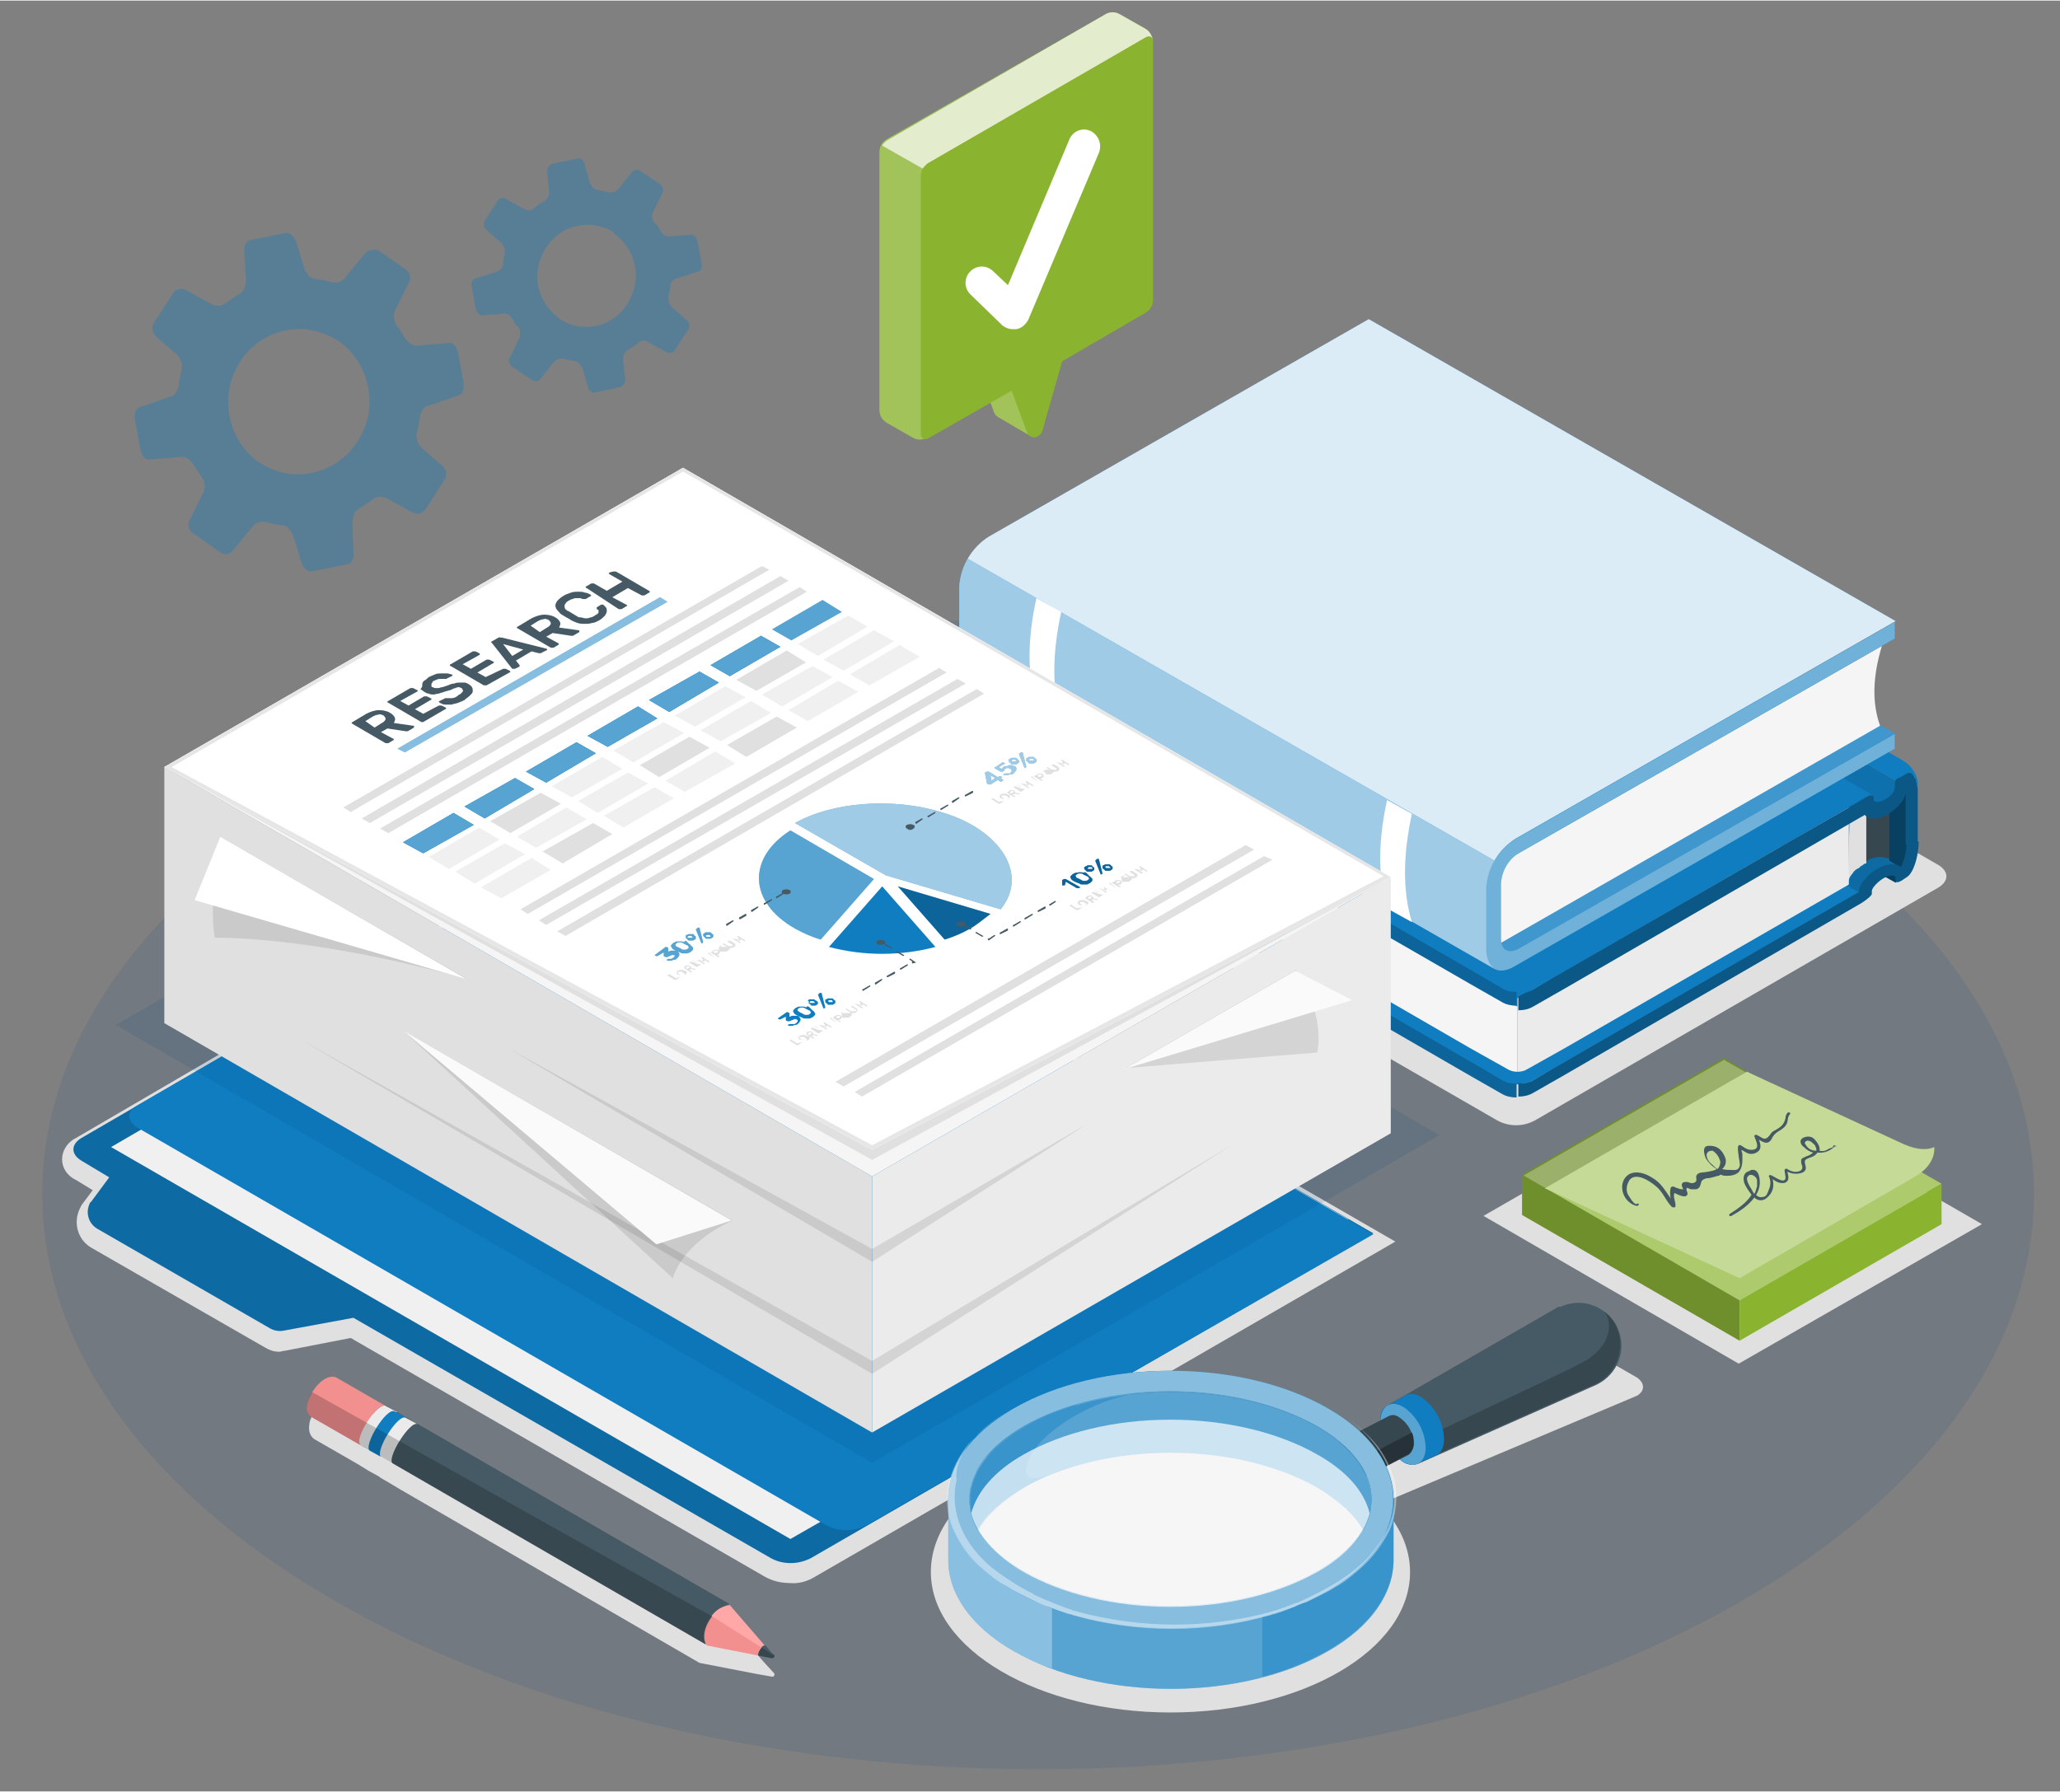 <?xml version="1.0" encoding="utf-8"?>
<svg xmlns="http://www.w3.org/2000/svg" xmlns:xlink="http://www.w3.org/1999/xlink" version="1.1" id="Ebene_1" x="0px" y="0px" viewBox="0 0 224.4 195.1" style="enable-background:new 0 0 224.4 195.1;" xml:space="preserve" width="800" height="696">
<rect x="0" y="0" width="224.4" height="195.1" fill="#808080" stroke="none"/>
<style type="text/css">
	.st0{opacity:0.12;}
	.st1{fill:#084781;}
	.st2{fill:#E0E0E0;}
	.st3{opacity:0.35;fill:#0F7DC0;}
	.st4{fill:#0F7DC0;}
	.st5{opacity:0.5;enable-background:new    ;}
	.st6{opacity:0.15;enable-background:new    ;}
	.st7{fill:#37474F;}
	.st8{opacity:0.4;enable-background:new    ;}
	.st9{fill:#EBEBEB;}
	.st10{fill:#F5F5F5;}
	.st11{opacity:0.1;enable-background:new    ;}
	.st12{opacity:0.3;enable-background:new    ;}
	.st13{opacity:0.2;enable-background:new    ;}
	.st14{opacity:0.2;fill:#FFFFFF;enable-background:new    ;}
	.st15{opacity:0.4;fill:#FFFFFF;enable-background:new    ;}
	.st16{opacity:0.85;fill:#FFFFFF;enable-background:new    ;}
	.st17{opacity:0.6;fill:#FFFFFF;enable-background:new    ;}
	.st18{fill:#FFFFFF;}
	.st19{fill:#F0F0F0;}
	.st20{fill:#455A64;}
	.st21{opacity:0.3;fill:#FFFFFF;enable-background:new    ;}
	.st22{fill:#263238;}
	.st23{opacity:0.4;fill:#0F7DC0;enable-background:new    ;}
	.st24{opacity:0.5;}
	.st25{opacity:0.7;fill:#FFFFFF;enable-background:new    ;}
	.st26{fill:#F28F8F;}
	.st27{fill:#FFA8A7;}
	.st28{fill:#8AB42F;}
	.st29{fill:#6F8F2C;}
	.st30{opacity:0.5;fill:#FFFFFF;enable-background:new    ;}
	.st31{opacity:0.12;fill:#084781;}
	.st32{fill:#FAFAFA;}
	.st33{fill:#E6E6E6;}
	.st34{opacity:0.3;}
	.st35{opacity:0.6;}
	.st36{opacity:0.2;}
</style>
<g id="freepik--Floor--inject-2_00000092425413462509931110000003679143534840654979_" class="st0">
	<path id="freepik--floor--inject-2" class="st1" d="M36.4,85.7c-42.4,24.5-42.4,64.1,0,88.6s111.1,24.5,153.4,0s42.4-64.1,0-88.6   S78.7,61.2,36.4,85.7z"/>
</g>
<g id="freepik--Shadows--inject-2_00000084494293100301461680000003217212523051172542_">
	<path id="freepik--Shadow--inject-2_00000137094536517983053570000003991911411508383907_" class="st2" d="M178.3,150l-4.7-2.7   c-1.1-0.6-2.4-0.5-3.4,0.1l-24.2,13c-4.7-2.8-11.3-4.5-18.5-4.5c-14.4,0-26.1,6.8-26.1,15.3c0,8.4,11.7,15.3,26.1,15.3   s26.1-6.8,26.1-15.3c0-2.7-1.2-5.2-3.3-7.4l28-11.8C179.2,151.5,179.2,150.6,178.3,150z"/>
	<path id="freepik--shadow--inject-2" class="st2" d="M86.1,172.4c-1,0-1.9-0.2-2.8-0.7l-45.1-26l-7.2,1.4c-0.2,0-0.4,0.1-0.6,0.1   c-0.6,0-1.1-0.2-1.6-0.5L10,135.9c-1.6-0.9-2.1-2.9-1.2-4.5c0-0.1,0.1-0.1,0.1-0.2l0,0l1.2-1.6l-1.8-1.1c-1.3-0.6-1.9-2-1.3-3.3   c0.3-0.6,0.7-1,1.3-1.3L70,87.9l82,47.3l-63.2,36.5C88,172.2,87,172.5,86.1,172.4z"/>
	<path id="freepik--shadow--inject-2_00000030460168625383807040000006360751577864526015_" class="st2" d="M167.2,122l44-25.4   c1.1-0.7,1.1-1.7,0-2.4l-59-34c-1.3-0.7-2.8-0.7-4.1,0l-44,25.4c-1.1,0.7-1.1,1.7,0,2.4l59,34C164.4,122.7,165.9,122.7,167.2,122z"/>
	<polygon id="freepik--shadow--inject-2_00000024704319818714008580000009349135759596273801_" class="st2" points="189.4,148.5    161.6,132.4 188,117.2 215.9,133.3  "/>
	<path id="freepik--shadow--inject-2_00000175292438704277822270000008785217325481616553_" class="st2" d="M83.2,181l-4.2-4.8l0,0   l-32-18.5l0,0l-0.9-0.5l-1.5-0.9l-0.1-0.1c0,0,0,0,0,0l-1.4-0.8l0,0l-5.8-3.3c-1.1-0.8-2.8,0.8-3.4,2.3l0,0   c-0.1,0.2-0.2,0.5-0.2,0.7c-0.1,0.6,0,1.2,0.5,1.6l4.7,2.7l1.3,0.8l0,0l1.1,0.6l0.1,0.1l1.2,0.7l0,0l0,0l1,0.6l32.6,18.9l0,0   l6.2,1.2l1.7,0.3c0.1,0,0.2,0,0.2-0.1c0.1-0.1,0.1-0.2,0-0.3c0,0,0,0,0,0L83.2,181z"/>
</g>
<g id="freepik--Gears--inject-2">
	<path id="freepik--Gear--inject-2" class="st3" d="M39.8,27.5l-2.3,2.8c-0.3,0.3-0.8,0.5-1.3,0.4c-0.6-0.2-1.3-0.3-2-0.4   c-0.4,0-0.9-0.6-1.1-1.3l-0.8-2.6c-0.2-0.7-0.7-1.1-1.1-1.1l-4,0.8c-0.4,0.1-0.7,0.7-0.6,1.3l0.2,2.9c0,0.6-0.2,1.3-0.5,1.5   c-0.6,0.4-1.2,0.8-1.8,1.2c-0.4,0.3-0.9,0.3-1.4,0.1l-2.9-1.6c-0.4-0.2-1-0.1-1.3,0.3l-2.2,3.4c-0.2,0.5-0.1,1,0.3,1.4l2.3,2   c0.4,0.4,0.6,1,0.5,1.6c-0.1,0.5-0.3,1.1-0.3,1.6c-0.1,0.6-0.4,1.2-0.8,1.3l-3.5,1.2c-0.4,0.1-0.6,0.8-0.5,1.4l0.6,3.2   c0.1,0.7,0.6,1.2,1,1.1l3.6-0.3c0.4,0,1,0.5,1.3,1c0.2,0.4,0.4,0.7,0.7,1.1c0.4,0.5,0.5,1.1,0.3,1.7l-1.6,3.2c-0.2,0.5,0,1,0.4,1.3   l3,2.1c0.4,0.3,0.9,0.3,1.3-0.1l2.3-2.8c0.3-0.3,0.8-0.5,1.3-0.4c0.6,0.2,1.3,0.3,2,0.4c0.4,0,0.9,0.6,1.1,1.3l0.8,2.6   c0.2,0.7,0.7,1.1,1.1,1.1l4-0.8c0.4-0.1,0.7-0.7,0.6-1.3L38.4,57c0-0.7,0.2-1.3,0.5-1.5c0.6-0.4,1.2-0.8,1.8-1.2   c0.4-0.3,0.9-0.3,1.4-0.1l2.9,1.6c0.4,0.2,1,0.1,1.3-0.3l2.2-3.4c0.2-0.5,0.1-1-0.3-1.4l-2.3-2c-0.4-0.4-0.6-1-0.5-1.6   c0.1-0.5,0.3-1.1,0.3-1.6c0.1-0.6,0.4-1.2,0.8-1.3l3.5-1.2c0.4-0.1,0.6-0.8,0.5-1.4l-0.6-3.2c-0.1-0.7-0.6-1.2-1-1.1l-3.6,0.3   c-0.4,0-1-0.5-1.3-1c-0.2-0.4-0.4-0.7-0.7-1.1c-0.4-0.5-0.5-1.1-0.3-1.7l1.6-3.2c0.2-0.5,0-1-0.4-1.3l-3-2.1   C40.8,27.1,40.2,27.1,39.8,27.5z M36.9,37.1c3.5,2.5,4.4,7.4,2,11c-2.3,3.5-7,4.6-10.5,2.3c-0.1,0-0.1-0.1-0.2-0.1   c-3.5-2.5-4.4-7.4-2-11c2.2-3.5,6.9-4.6,10.5-2.3C36.8,37,36.9,37.1,36.9,37.1z"/>
	<path id="freepik--gear--inject-2" class="st3" d="M68.9,18.6l-1.6,2c-0.2,0.2-0.6,0.3-0.9,0.3c-0.4-0.1-0.9-0.2-1.4-0.3   c-0.3,0-0.6-0.4-0.8-0.9l-0.5-1.8c-0.1-0.5-0.5-0.8-0.8-0.7l-2.8,0.6c-0.3,0.1-0.5,0.5-0.5,0.9l0.2,2c0.1,0.4-0.1,0.8-0.4,1.1   c-0.4,0.2-0.9,0.5-1.3,0.9c-0.3,0.2-0.7,0.2-1,0l-2-1.1c-0.3-0.2-0.7-0.1-0.9,0.2L52.8,24c-0.2,0.3-0.1,0.7,0.2,1l1.6,1.4   c0.3,0.3,0.4,0.7,0.4,1.1c-0.1,0.4-0.2,0.8-0.2,1.1c0,0.4-0.2,0.7-0.6,0.9l-2.5,0.8c-0.3,0.1-0.4,0.5-0.3,1l0.4,2.2   c0.1,0.5,0.4,0.8,0.7,0.8l2.5-0.2c0.3,0,0.7,0.3,0.9,0.7c0.1,0.3,0.3,0.5,0.5,0.7c0.3,0.3,0.3,0.8,0.2,1.2L55.5,39   c-0.1,0.3,0,0.7,0.3,0.9l2.1,1.4c0.3,0.2,0.7,0.2,0.9,0l1.6-2c0.2-0.2,0.6-0.3,0.9-0.3c0.4,0.1,0.9,0.2,1.4,0.3   c0.3,0,0.6,0.5,0.8,0.9L64,42c0.1,0.5,0.5,0.8,0.8,0.7l2.8-0.6c0.3-0.1,0.5-0.5,0.5-0.9l-0.2-2c-0.1-0.4,0.1-0.8,0.4-1.1   c0.4-0.2,0.9-0.5,1.3-0.9c0.3-0.2,0.7-0.2,1,0l2,1.1c0.3,0.2,0.7,0.1,0.9-0.2l1.5-2.3c0.2-0.3,0.1-0.7-0.2-1l-1.6-1.4   c-0.3-0.3-0.4-0.7-0.4-1.1c0.1-0.4,0.2-0.8,0.2-1.1c0-0.4,0.2-0.7,0.6-0.9l2.5-0.8c0.3-0.1,0.4-0.5,0.3-1l-0.4-2.2   c-0.1-0.5-0.4-0.8-0.7-0.8l-2.5,0.2c-0.3,0-0.7-0.3-0.9-0.7c-0.1-0.3-0.3-0.5-0.5-0.7C71,24,71,23.5,71.1,23.1l1.1-2.2   c0.1-0.3,0-0.7-0.3-0.9l-2.1-1.4C69.6,18.4,69.2,18.4,68.9,18.6z M66.9,25.4c2.5,1.8,3.1,5.1,1.4,7.7c-1.6,2.5-4.9,3.2-7.3,1.6   c0,0-0.1-0.1-0.1-0.1c-2.5-1.8-3.1-5.1-1.4-7.7c1.6-2.5,4.8-3.2,7.3-1.7C66.8,25.3,66.9,25.3,66.9,25.4L66.9,25.4z"/>
</g>
<g id="freepik--Books--inject-2">
	<g id="freepik--books--inject-2">
		<g id="freepik--Book--inject-2">
			<path class="st4" d="M206.5,96.1l-1.6-0.9l1.5-0.4C206.6,95.2,206.7,95.7,206.5,96.1z"/>
			<path class="st5" d="M206.5,96.1l-1.6-0.9l1.5-0.4C206.6,95.2,206.7,95.7,206.5,96.1z"/>
			<path class="st4" d="M163.6,117.7c1,0.5,2.3,0.5,3.3,0l36.9-21.3L148.6,65l-1.3-0.7L110.4,85c-0.9,0.5-0.9,1.4,0,1.9L163.6,117.7     z"/>
			<path class="st4" d="M177.5,77.9l12.9,7.4l8.3-4.8l9.7,5.6v6.5c0,0.8-0.9,2.1-1.3,1.9c-0.6,0.2-1.3,0.4-1.8,0.7     c-1,0.6-1.9,1.2-2.7,2L173,80.5L177.5,77.9z"/>
			<path class="st6" d="M177.5,77.9l12.9,7.4l8.3-4.8l9.7,5.6v6.5c0,0.8-0.9,2.1-1.3,1.9c-0.6,0.2-1.3,0.4-1.8,0.7     c-1,0.6-1.9,1.2-2.7,2L173,80.5L177.5,77.9z"/>
			<path class="st7" d="M203.1,86.9v7c0,0,0.1-0.1,0.1-0.1c0.5-0.3,1-0.5,1.6-0.5c0.4,0,0.7,0.1,1,0.2v-8.3L203.1,86.9z"/>
			<path class="st2" d="M201.3,96.3c0-0.4,0.2-0.9,0.5-1.2c0.1-0.2,0.3-0.4,0.5-0.5l0.2-0.1l0.2-0.2l0.2-0.1     c0.1-0.1,0.2-0.2,0.4-0.2v-7l-1.8,1v0L201.3,96.3z"/>
			<path class="st8" d="M208.4,92.6c0,0.8-0.9,2.1-1.3,1.9l0,0l-1.3-0.8v-5.3l1.3-2.3l0.7-0.3l0.6,0.3V92.6z"/>
			<path class="st9" d="M165.3,108.7v8c0.4,0,0.8-0.1,1.1-0.3l4.1-2.3l30.9-17.8v-8.4L165.3,108.7z"/>
			<path class="st10" d="M111.3,78.6v6c0,0.8,0.4,1.5,1.1,1.9l47.7,27.6l4.1,2.3c0.3,0.2,0.7,0.3,1.1,0.3v-7.1L111.3,78.6z"/>
			<path class="st4" d="M148.6,54.6l55.2,31.9v0.7c0,0.4,0.6,0.6,1.3,0.2c0.7-0.4,1.3-0.9,1.3-1.6l0.1-0.7l-56.3-32.5l-0.2-0.1     c-0.1,0.1-0.1,0.2-0.1,0.3v0.3C149.9,53.5,149.3,54.1,148.6,54.6z"/>
			<path class="st11" d="M148.6,54.6l55.2,31.9v0.7c0,0.4,0.6,0.6,1.3,0.2c0.7-0.4,1.3-0.9,1.3-1.6l0.1-0.7l-56.3-32.5l-0.2-0.1     c-0.1,0.1-0.1,0.2-0.1,0.3v0.3C149.9,53.5,149.3,54.1,148.6,54.6z"/>
			<path class="st4" d="M166.9,107.8L203,86.9c0.5-0.2,0.9-0.5,1.1-0.3l-0.2-0.1l-55.2-31.9l-0.6-0.4c-0.4-0.2-1.1-0.1-1.7,0.3     l-35.8,20.7c-0.9,0.5-0.9,1.4,0,1.9l53.3,30.8C164.7,108.3,165.9,108.3,166.9,107.8z"/>
			<path class="st4" d="M150,52.4l0.2,0.1L206.5,85c0-0.1,0.1-0.1,0.1-0.1l0.2-0.1l0.4-0.2l0.5-0.3c0.2-0.1,0.5-0.1,0.6,0.1     c0,0,0,0,0.1,0.1c0.1,0.1,0.1,0.1,0.2,0.2c0.1,0.1,0.1,0.2,0.1,0.3c0,0.1,0.1,0.2,0.1,0.4c0,0.1,0.1,0.3,0.1,0.5     c0,0.1,0,0.2,0,0.3c0,0.1,0,0.1,0,0.2c0,0.2,0,0.3,0,0.5v-1.6c0-0.9-0.7-2-1.6-2.5l-53.2-30.8c-0.9-0.5-2.2-0.6-2.9-0.2l-0.7,0.4     h0c0,0-0.2,0.1-0.3,0.2l0,0C150.1,52.2,150,52.3,150,52.4z"/>
			<path class="st4" d="M166.9,117.7l2.2-1.3l33.4-19.3c0-0.4,0.2-0.9,0.5-1.2c0.4-0.5,0.9-1,1.5-1.3c0.5-0.3,1-0.5,1.6-0.5     c0.4,0,0.7,0.1,1,0.3c0.4-0.9,0.6-1.8,0.6-2.8h1.3c0,1.7-0.6,3.5-1.3,3.9l-0.6,0.4c-0.4,0.2-0.6,0.2-0.6,0v-0.3     c0-0.4-0.6-0.4-1.3,0c-0.7,0.4-1.3,1.1-1.3,1.4v0.3c0,0.2-0.5,0.6-1.1,1l-32.3,18.7l-3.5,2l0,0c-0.5,0.3-1.1,0.4-1.6,0.4v-1.5     C165.9,118.1,166.4,117.9,166.9,117.7z"/>
			<path class="st12" d="M166.9,117.7l2.2-1.3l33.4-19.3c0-0.4,0.2-0.9,0.5-1.2c0.4-0.5,0.9-1,1.5-1.3c0.5-0.3,1-0.5,1.6-0.5     c0.4,0,0.7,0.1,1,0.3c0.4-0.9,0.6-1.8,0.6-2.8h1.3c0,1.7-0.6,3.5-1.3,3.9l-0.6,0.4c-0.4,0.2-0.6,0.2-0.6,0v-0.3     c0-0.4-0.6-0.4-1.3,0c-0.7,0.4-1.3,1.1-1.3,1.4v0.3c0,0.2-0.5,0.6-1.1,1l-32.3,18.7l-3.5,2l0,0c-0.5,0.3-1.1,0.4-1.6,0.4v-1.5     C165.9,118.1,166.4,117.9,166.9,117.7z"/>
			<path class="st4" d="M166.9,107.8L166.9,107.8l2.2-1.3l25.7-14.8l8.2-4.7c0.6-0.3,1.1-0.5,1.1-0.3l0,0V87c0,0.4,0.6,0.4,1.3,0     c0.7-0.4,1-0.9,1-1.3v-0.4c0-0.2,0.1-0.4,0.2-0.5c0.1,0,0.1-0.1,0.2-0.1l0.4-0.2l0.5-0.3c0.2-0.1,0.5-0.1,0.6,0.1     c0,0,0,0,0.1,0.1c0,0,0.1,0.1,0.1,0.2c0,0,0,0.1,0.1,0.1c0.1,0.1,0.1,0.2,0.1,0.3c0,0.1,0.1,0.2,0.1,0.4c0,0.1,0.1,0.3,0.1,0.5     c0,0.1,0,0.2,0,0.3c0,0.1,0,0.1,0,0.2c0,0.2,0,0.3,0,0.5v5h-1.3v-5c0-0.1,0-0.3,0-0.4l0-0.3c0,0,0,0,0,0c-0.1,1-1.1,1.9-1.9,2.4     c-0.5,0.3-1,0.5-1.5,0.5c-0.4,0-0.8-0.1-1.1-0.4l-0.1,0.1l-0.2,0.1l-32.3,18.7l-3.5,2l0,0h0c-0.5,0.3-1.1,0.4-1.6,0.4v-1.5     C165.9,108.2,166.4,108,166.9,107.8z"/>
			<path class="st12" d="M166.9,107.8L166.9,107.8l2.2-1.3l25.7-14.8l8.2-4.7c0.6-0.3,1.1-0.5,1.1-0.3l0,0V87c0,0.4,0.6,0.4,1.3,0     c0.7-0.4,1-0.9,1-1.3v-0.4c0-0.2,0.1-0.4,0.2-0.5c0.1,0,0.1-0.1,0.2-0.1l0.4-0.2l0.5-0.3c0.2-0.1,0.5-0.1,0.6,0.1     c0,0,0,0,0.1,0.1c0,0,0.1,0.1,0.1,0.2c0,0,0,0.1,0.1,0.1c0.1,0.1,0.1,0.2,0.1,0.3c0,0.1,0.1,0.2,0.1,0.4c0,0.1,0.1,0.3,0.1,0.5     c0,0.1,0,0.2,0,0.3c0,0.1,0,0.1,0,0.2c0,0.2,0,0.3,0,0.5v5h-1.3v-5c0-0.1,0-0.3,0-0.4l0-0.3c0,0,0,0,0,0c-0.1,1-1.1,1.9-1.9,2.4     c-0.5,0.3-1,0.5-1.5,0.5c-0.4,0-0.8-0.1-1.1-0.4l-0.1,0.1l-0.2,0.1l-32.3,18.7l-3.5,2l0,0h0c-0.5,0.3-1.1,0.4-1.6,0.4v-1.5     C165.9,108.2,166.4,108,166.9,107.8z"/>
			<path class="st4" d="M109.7,76v1.5c0,0.4,0.3,0.8,0.6,0.9h0l49.8,28.7l3.5,2l0,0c0.5,0.3,1.1,0.4,1.6,0.4v-1.5     c-0.6,0-1.1-0.1-1.6-0.4l-2.2-1.3l0,0l-51-29.5C110,76.8,109.7,76.5,109.7,76z"/>
			<path class="st13" d="M109.7,76v1.5c0,0.4,0.3,0.8,0.6,0.9h0l49.8,28.7l3.5,2l0,0c0.5,0.3,1.1,0.4,1.6,0.4v-1.5     c-0.6,0-1.1-0.1-1.6-0.4l-2.2-1.3l0,0l-51-29.5C110,76.8,109.7,76.5,109.7,76z"/>
			<path class="st4" d="M109.7,85.9v1.5c0,0.4,0.3,0.8,0.6,0.9h0l49.8,28.8l3.5,2l0,0c0.5,0.3,1.1,0.4,1.6,0.4v-1.5     c-0.6,0-1.1-0.1-1.6-0.4l-2.2-1.3l0,0l-51-29.5C110,86.7,109.7,86.4,109.7,85.9z"/>
			<path class="st13" d="M109.7,85.9v1.5c0,0.4,0.3,0.8,0.6,0.9h0l49.8,28.8l3.5,2l0,0c0.5,0.3,1.1,0.4,1.6,0.4v-1.5     c-0.6,0-1.1-0.1-1.6-0.4l-2.2-1.3l0,0l-51-29.5C110,86.7,109.7,86.4,109.7,85.9z"/>
		</g>
		<g id="freepik--book--inject-2">
			<polygon class="st4" points="206.5,79.9 163.3,104.5 105.9,71.5 149.1,47    "/>
			<polygon class="st14" points="206.5,79.9 163.3,104.5 105.9,71.5 149.1,47    "/>
			<path class="st10" d="M162.9,103l41.9-24c-0.9-2.5-0.8-5.4,0.2-8.7l-41.7,23.8C163.4,94.1,162.7,96.2,162.9,103z"/>
			<path class="st4" d="M165,91.4c-1.9,1.2-3.1,3.3-3.2,5.5v6.5c0,2,1.4,2.9,3.2,1.8l41.4-23.7v-1.6l-41,23.4     c-1.1,0.6-1.9,0.1-1.9-1.1l0-6c0.1-1.4,0.8-2.6,1.9-3.3l41-23.4v-1.8L165,91.4z"/>
			<path class="st15" d="M165,91.4c-1.9,1.2-3.1,3.3-3.2,5.5v6.5c0,2,1.4,2.9,3.2,1.8l41.4-23.7v-1.6l-41,23.4     c-1.1,0.6-1.9,0.1-1.9-1.1l0-6c0.1-1.4,0.8-2.6,1.9-3.3l41-23.4v-1.8L165,91.4z"/>
			<path class="st4" d="M206.5,67.6l-57.4-32.9l-41.4,23.7c-1.9,1.2-3.1,3.3-3.2,5.5v6.5c0,1,0.4,1.7,0.9,2.1l57.4,32.9     c-0.6-0.3-0.9-1.1-0.9-2.1v-6.5c0.1-2.3,1.3-4.3,3.2-5.5L206.5,67.6z"/>
			<path class="st16" d="M206.5,67.6l-57.4-32.9l-41.4,23.7c-1.9,1.2-3.1,3.3-3.2,5.5v6.5c0,1,0.4,1.7,0.9,2.1l57.4,32.9     c-0.6-0.3-0.9-1.1-0.9-2.1v-6.5c0.1-2.3,1.3-4.3,3.2-5.5L206.5,67.6z"/>
			<path class="st4" d="M162.8,93.7c-0.6,1-0.9,2-0.9,3.2v6.5c0,1,0.4,1.7,0.9,2.1l-57.4-32.9c-0.6-0.3-0.9-1.1-0.9-2.1V64     c0-1.1,0.4-2.2,0.9-3.2L162.8,93.7z"/>
			<path class="st17" d="M162.8,93.7c-0.6,1-0.9,2-0.9,3.2v6.5c0,1,0.4,1.7,0.9,2.1l-57.4-32.9c-0.6-0.3-0.9-1.1-0.9-2.1V64     c0-1.1,0.4-2.2,0.9-3.2L162.8,93.7z"/>
			<path class="st18" d="M112.9,65.1c-1,4.5-1,8.4,0,11.8l2.7,1.5c-1-3.3-1-7.2,0-11.8L112.9,65.1z"/>
			<path class="st18" d="M151.1,87.1c-1,4.5-1,8.4,0,11.8l2.7,1.5c-1-3.3-1-7.2,0-11.8L151.1,87.1z"/>
		</g>
	</g>
</g>
<g id="freepik--Folder--inject-2">
	<g id="freepik--folder--inject-2">
		<path class="st4" d="M8.9,126.4c-1.2-0.7-1.2-1.8,0-2.5L70,88.4l79.6,45.9l-61.3,35.4c-1.4,0.7-3,0.7-4.3,0l-45.5-26.2l-7.6,1.4    c-0.5,0.1-1,0-1.4-0.2l-18.9-10.9c-1-0.6-1.3-1.8-0.8-2.8c0,0,0-0.1,0.1-0.1l2-2.7L8.9,126.4z"/>
		<path class="st6" d="M8.9,126.4c-1.2-0.7-1.2-1.8,0-2.5L70,88.4l79.6,45.9l-61.3,35.4c-1.4,0.7-3,0.7-4.3,0l-45.5-26.2l-7.6,1.4    c-0.5,0.1-1,0-1.4-0.2l-18.9-10.9c-1-0.6-1.3-1.8-0.8-2.8c0,0,0-0.1,0.1-0.1l2-2.7L8.9,126.4z"/>
		<polygon class="st19" points="72.5,89.8 146.9,132.8 86.1,167.6 12.1,124.9   "/>
		<path class="st4" d="M149.6,134.4l-55.4,31.8c-1.3,0.6-2.9,0.6-4.2-0.1l-75-43.3c-1.2-0.7-1.2-1.8-0.1-2.4l55.1-32L149.6,134.4z"/>
	</g>
</g>
<g id="freepik--magnifying-glass--inject-2_00000161595953868831987360000002918618390108616080_">
	<g id="freepik--magnifying-glass--inject-2">
		<path class="st20" d="M169.6,142.4L169.6,142.4L151.2,153l0,0h0l0,0c-0.5,0.3-0.8,0.9-0.8,1.6c0,1.8,0.9,3.4,2.3,4.5    c0.5,0.4,1.2,0.5,1.8,0.3l19.4-8.6l0,0c2.3-1.1,3.4-3.8,2.3-6.2c-1.1-2.3-3.8-3.4-6.2-2.3C169.8,142.3,169.7,142.3,169.6,142.4    L169.6,142.4z"/>
		<path class="st7" d="M154.4,159.3l19.4-8.6c2.3-1.1,3.3-3.8,2.3-6.2c-0.3-0.7-0.8-1.3-1.4-1.7c1.1,1.1,0.8,4-2.4,5.6    c-3.2,1.7-15.1,7.1-20.5,9.8c0.3,0.3,0.6,0.6,0.9,0.8C153.1,159.4,153.8,159.5,154.4,159.3z"/>
		<path class="st4" d="M150.4,154.6c0,1.8,0.9,3.4,2.3,4.5c0.5,0.4,1.1,0.5,1.7,0.3c0.3-0.2,1.6-0.7,2-0.9c0.5-0.2,0.9-0.8,0.9-1.7    c0-1.8-0.9-3.5-2.4-4.6c-0.7-0.5-1.4-0.5-1.9-0.2c-0.3,0.2-1.9,1.1-1.9,1.1C150.6,153.3,150.3,153.9,150.4,154.6z"/>
		<path class="st4" d="M150.4,154.6c0.1-1.6,1.2-2.2,2.6-1.3c1.4,1,2.3,2.7,2.3,4.5c-0.1,1.6-1.2,2.2-2.6,1.3    C151.2,158,150.4,156.3,150.4,154.6z"/>
		<path class="st21" d="M150.4,154.6c0.1-1.6,1.2-2.2,2.6-1.3c1.4,1,2.3,2.7,2.3,4.5c-0.1,1.6-1.2,2.2-2.6,1.3    C151.2,158,150.4,156.3,150.4,154.6z"/>
		<path class="st7" d="M145.5,161.7c-1-0.7-1.5-1.8-1.5-2.9c0-0.4,0.2-0.8,0.5-1.1l0,0l6.8-3.5l0,0c0.4-0.2,0.8-0.1,1.2,0.2    c1,0.7,1.5,1.8,1.5,2.9c0,0.4-0.2,0.8-0.5,1.1l0,0l-6.8,3.5l0,0C146.3,162.1,145.9,162,145.5,161.7z"/>
		<path class="st22" d="M146.7,161.9c-0.4,0.2-0.8,0.1-1.2-0.2c-0.4-0.2-0.7-0.5-0.9-0.9l9.2-4.8c0.2,0.4,0.2,0.8,0.2,1.2    c0,0.4-0.2,0.8-0.5,1.1L146.7,161.9L146.7,161.9z"/>
		<path class="st4" d="M103.3,163.3v6.6c0,3.6,2.4,7.2,7.1,9.9c9.5,5.5,24.8,5.5,34.3,0c4.7-2.7,7.1-6.3,7.1-9.9v-6.6l0,0    c0-3.6-2.4-7.2-7.1-9.9c-9.5-5.5-24.8-5.5-34.3,0C105.6,156.1,103.3,159.7,103.3,163.3z M149.4,163.3c0,2.9-2.1,5.7-5.9,7.9    c-4.2,2.4-9.9,3.8-16,3.8c-6.1,0-11.7-1.4-16-3.8c-3.8-2.2-5.9-5-5.9-7.9s2.1-5.7,5.9-7.9c4.2-2.4,9.9-3.8,16-3.8    c6.1,0,11.8,1.4,16,3.8C147.3,157.6,149.4,160.4,149.4,163.3z"/>
		<path class="st21" d="M103.3,163.3v6.6c0,3.6,2.4,7.2,7.1,9.9c9.5,5.5,24.8,5.5,34.3,0c4.7-2.7,7.1-6.3,7.1-9.9v-6.6l0,0    c0-3.6-2.4-7.2-7.1-9.9c-9.5-5.5-24.8-5.5-34.3,0C105.6,156.1,103.3,159.7,103.3,163.3z M149.4,163.3c0,2.9-2.1,5.7-5.9,7.9    c-4.2,2.4-9.9,3.8-16,3.8c-6.1,0-11.7-1.4-16-3.8c-3.8-2.2-5.9-5-5.9-7.9s2.1-5.7,5.9-7.9c4.2-2.4,9.9-3.8,16-3.8    c6.1,0,11.8,1.4,16,3.8C147.3,157.6,149.4,160.4,149.4,163.3z"/>
		<path class="st23" d="M148.3,159.6c0.7,1.1,1.1,2.3,1.1,3.6c0,2.9-2.1,5.7-5.9,7.9c-1.9,1.1-3.9,1.9-6,2.5v9    c2.5-0.6,4.9-1.6,7.2-2.9c4.7-2.7,7.1-6.3,7.1-9.9v-6.6c0-1.7-0.6-3.4-1.5-4.9L148.3,159.6z"/>
		<path class="st21" d="M103.3,163.3L103.3,163.3v6.6c0,3.6,2.4,7.2,7.1,9.9c1.3,0.8,2.7,1.4,4.2,1.9l0-9.1c-1-0.4-2.1-0.9-3-1.5    c-3.8-2.2-5.9-5-5.9-7.9c0-1,0.2-1.9,0.7-2.8l-1.8-1.5C103.7,160.2,103.3,161.7,103.3,163.3z"/>
		<path class="st4" d="M144.7,153.4c-9.5-5.5-24.8-5.5-34.3,0s-9.5,14.3,0,19.8s24.8,5.5,34.3,0    C154.1,167.7,154.1,158.8,144.7,153.4z M143.5,171.1c-4.2,2.4-9.9,3.8-16,3.8s-11.8-1.4-16-3.8c-3.8-2.2-5.9-5-5.9-7.9    s2.1-5.7,5.9-7.9c4.2-2.4,9.9-3.8,16-3.8s11.7,1.4,16,3.8c3.8,2.2,5.9,5,5.9,7.9S147.3,168.9,143.5,171.1z"/>
		<g class="st24">
			<path class="st18" d="M144.7,153.4c-9.5-5.5-24.8-5.5-34.3,0s-9.5,14.3,0,19.8s24.8,5.5,34.3,0     C154.1,167.7,154.1,158.8,144.7,153.4z M143.5,171.1c-4.2,2.4-9.9,3.8-16,3.8s-11.8-1.4-16-3.8c-3.8-2.2-5.9-5-5.9-7.9     s2.1-5.7,5.9-7.9c4.2-2.4,9.9-3.8,16-3.8s11.7,1.4,16,3.8c3.8,2.2,5.9,5,5.9,7.9S147.3,168.9,143.5,171.1z"/>
		</g>
		<path class="st15" d="M106.1,156.6c-1.3,1.3-2.2,2.9-2.7,4.7c-0.4,1.8-0.3,3.7,0.5,5.4c0.8,1.7,1.9,3.2,3.3,4.3    c0.7,0.6,1.4,1.2,2.2,1.6c0.4,0.2,0.8,0.5,1.2,0.7l1.2,0.6c0.4,0.2,0.8,0.4,1.2,0.6c0.4,0.2,0.8,0.4,1.3,0.5l1.3,0.5l0.6,0.2    c0.2,0.1,0.5,0.1,0.7,0.2c7,2,14.5,2,21.5,0c0.2-0.1,0.5-0.1,0.7-0.2l0.6-0.2l1.3-0.5c0.4-0.2,0.8-0.4,1.3-0.5    c0.4-0.2,0.8-0.4,1.2-0.6l1.2-0.6c0.4-0.2,0.8-0.5,1.2-0.7c0.8-0.5,1.5-1.1,2.2-1.7c1.4-1.2,2.5-2.7,3.3-4.3    c0.7-1.7,0.9-3.6,0.5-5.4c-0.5-1.8-1.4-3.4-2.7-4.7c-1.3-1.3-2.7-2.4-4.3-3.3c1.6,0.9,3,2,4.2,3.3c1.2,1.3,2.1,2.9,2.6,4.7    c0.4,1.8,0.2,3.6-0.5,5.2c-0.8,1.6-1.9,3.1-3.2,4.2c-1.4,1.2-2.9,2.1-4.5,2.9c-0.4,0.2-0.8,0.4-1.2,0.6c-0.4,0.2-0.8,0.4-1.2,0.5    l-1.3,0.5l-0.6,0.2c-0.2,0.1-0.5,0.1-0.6,0.2c-7,1.9-14.3,1.9-21.3,0c-0.2-0.1-0.5-0.1-0.6-0.2l-0.6-0.2l-1.3-0.5    c-0.4-0.2-0.8-0.3-1.2-0.5c-0.4-0.2-0.8-0.3-1.2-0.6c-1.6-0.8-3.1-1.8-4.5-2.9c-1.4-1.2-2.5-2.6-3.2-4.2c-0.7-1.6-0.9-3.5-0.5-5.2    C104,159.6,104.9,158,106.1,156.6c1.3-1.3,2.7-2.4,4.3-3.3C108.8,154.2,107.3,155.3,106.1,156.6z"/>
		<path class="st4" d="M149.4,163.3c0,1.2-0.3,2.3-0.9,3.3c-1-1.7-2.7-3.2-5-4.6c-4.2-2.4-9.9-3.8-16-3.8c-6.1,0-11.7,1.4-16,3.8    c-2.3,1.4-4.1,2.9-5,4.6c-0.6-1-0.9-2.1-0.9-3.3c0-2.9,2.1-5.7,5.9-7.9c4.2-2.4,9.9-3.8,16-3.8s11.8,1.4,16,3.8    C147.3,157.6,149.4,160.4,149.4,163.3z"/>
		<path class="st21" d="M149.4,163.3c0,1.2-0.3,2.3-0.9,3.3c-1-1.7-2.7-3.2-5-4.6c-4.2-2.4-9.9-3.8-16-3.8c-6.1,0-11.7,1.4-16,3.8    c-2.3,1.4-4.1,2.9-5,4.6c-0.6-1-0.9-2.1-0.9-3.3c0-2.9,2.1-5.7,5.9-7.9c4.2-2.4,9.9-3.8,16-3.8s11.8,1.4,16,3.8    C147.3,157.6,149.4,160.4,149.4,163.3z"/>
		<path class="st23" d="M111.6,155.4c-3.8,2.2-5.9,5-5.9,7.9c0,1.2,0.3,2.3,0.9,3.3c1-1.7,2.7-3.2,5-4.6c1-0.6,2-1.1,3.1-1.5    c-0.9,0.4-3.8,1.3-2.7-1.4c1.2-3.2,7.2-6.7,11.6-7.3l0,0C119,152.3,114.8,153.5,111.6,155.4z"/>
		<path class="st25" d="M143.5,158.4c-4.2-2.4-9.9-3.8-16-3.8s-11.8,1.4-16,3.8c-3.2,1.8-5.1,4.1-5.7,6.4c0.6,2.3,2.6,4.6,5.7,6.4    c4.2,2.4,9.9,3.8,16,3.8s11.7-1.4,16-3.8c3.2-1.8,5.1-4.1,5.7-6.4C148.6,162.4,146.7,160.2,143.5,158.4z"/>
	</g>
</g>
<g id="freepik--Pencil--inject-2">
	<g id="freepik--pencil--inject-2_00000028283385836170259160000014903903272946315705_">
		<g id="freepik--pencil--inject-2">
			<path class="st20" d="M39.3,157.4l0.6,0.3l0.7,0.4l36.3,21c-0.2-0.5,0-1.5,0.5-2.4c0.6-1.1,1.5-1.9,2.1-2l-36.2-20.9l-1.4-0.8     C42.9,153.7,40.2,157.9,39.3,157.4z"/>
			<path class="st9" d="M43.3,153.8l-1.3-0.7c-0.4-0.2-1.1,0.5-1.7,1.3c-0.8,1.2-1.5,2.7-1,3l1,0.5l0.3,0.2c-0.5-0.3,0.2-1.8,1-3     C42.2,154.3,42.9,153.7,43.3,153.8L43.3,153.8L43.3,153.8z"/>
			<path class="st4" d="M43,153.7c-0.9-0.5-3.5,3.8-2.7,4.3l1.3,0.7c-0.9-0.5,1.8-4.8,2.7-4.3L43,153.7z"/>
			<path class="st9" d="M45.5,155.1l-1.3-0.7c-0.8-0.5-3.4,3.6-2.7,4.3c0,0,0,0,0,0l1.3,0.7C42,158.9,44.7,154.6,45.5,155.1z"/>
			<path class="st26" d="M42,153.1L42,153.1L42,153.1c-0.4-0.2-1.1,0.5-1.7,1.3c-0.8,1.1-1.5,2.6-1,3l-5.4-3.1     c-0.4-0.3-0.6-0.9-0.4-1.4c0.3-1.6,2.1-3.6,3.3-2.8L42,153.1z"/>
			<path class="st26" d="M83,179.4c-0.5,0.6-0.4,0.9-0.4,0.9l-5.6-1.1c-0.6-0.8-0.2-2.2,0.6-3.2l0.2,0.1L83,179.4z"/>
			<path class="st7" d="M84.1,180.6l-1.5-0.3c0,0-0.1-0.3,0.4-0.9l1.3,0.8l0,0c0.1,0.1,0.1,0.2,0,0.3c0,0,0,0,0,0     C84.2,180.6,84.1,180.6,84.1,180.6z"/>
			<path class="st27" d="M79.5,174.8L79.5,174.8l3.8,4.4c-0.2,0-0.3,0.1-0.4,0.2l-5.2-3.3l-0.2-0.1C78,175.3,78.7,174.9,79.5,174.8z     "/>
			<path class="st20" d="M83,179.4c0.1-0.1,0.2-0.2,0.4-0.2l0.9,1.1L83,179.4z"/>
			<path class="st13" d="M77.5,176L34,151.6c-0.3,0.4-0.4,0.8-0.5,1.3c-0.2,0.5,0,1.1,0.4,1.4l5.4,3.1l0.6,0.3l0.7,0.4l36.3,21     C76.3,178.1,77,176.6,77.5,176z"/>
		</g>
	</g>
</g>
<g id="freepik--Notes--inject-2">
	<g id="freepik--notes--inject-2">
		<polygon class="st28" points="168.3,129.4 190.3,116.7 211.5,128.9 189.5,141.6   "/>
		<polygon class="st21" points="168.3,129.4 190.3,116.7 211.5,128.9 189.5,141.6   "/>
		<polygon class="st29" points="168.3,129.4 165.8,127.9 187.8,115.2 190.3,116.7   "/>
		<polygon class="st21" points="168.4,129.6 165.8,128.1 187.8,115.4 190.4,116.9   "/>
		<polygon class="st29" points="165.8,127.9 165.8,132.3 189.5,146 189.5,141.6   "/>
		<polygon class="st28" points="189.5,141.6 211.5,128.9 211.5,133.3 189.5,146   "/>
		<path class="st28" d="M207.4,124.6L207.4,124.6l-17.1-7.9l-22,12.7l21.2,9.8l19-11c1.2-0.7,2.3-1.8,2.2-3.3    C210.1,125.2,209,125.3,207.4,124.6z"/>
		<path class="st30" d="M207.4,124.6L207.4,124.6l-17.1-7.9l-22,12.7l21.2,9.8l19-11c1.2-0.7,2.3-1.8,2.2-3.3    C210.1,125.2,209,125.3,207.4,124.6z"/>
		<path class="st20" d="M200,124.8L200,124.8c-0.2-0.2-0.4,0-0.3,0.1c-0.2,0.1-0.3,0.1-0.5,0.2c-0.3,0.2-0.6,0.3-1,0.2c0,0,0,0,0,0    c0.1-0.4-0.2-0.9-0.6-1.3c-0.3-0.3-0.8-0.3-1.2-0.1c-0.5,0.3-0.2,0.8,0.1,1c0.3,0.3,0.6,0.5,1,0.6c-0.2,0.2-0.4,0.3-0.7,0.4    c-0.4,0.2-0.6,0.2-0.6,0.5c0,0.2,0,0.3,0.1,0.5c0.1,0.3,0,0.7-0.7,0.7c-0.3,0-0.6-0.1-0.9-0.3c-0.1-0.1-0.3,0-0.3,0.1    c0,0.3,0.1,0.6,0.1,0.8c0,0.8-1.1,0-1.5-0.2c-0.2-0.1-0.4,0-0.3,0.1c0.2,0.5,0.2,0.9,0,1.4c-0.1,0.2-0.2,0.7-0.5,0.8    c-0.3,0.1-0.7,0.1-0.9-0.2c0.4-0.6,0.5-1.4,0.3-2.1c-0.1-0.4-0.4-0.7-0.8-0.6c-0.1,0-0.1,0-0.2,0.1c-0.8,0.2-0.7,0.9-0.6,1.3    c0.2,0.5,0.5,0.9,0.8,1.3c-0.5,0.8-1.3,1.4-2.4,2.1c-0.1,0.1,0,0.3,0.2,0.2c1.1-0.6,1.9-1.2,2.5-2c0.4,0.4,1,0.4,1.4,0    c0.6-0.5,0.8-1.2,0.6-2c0.4,0.3,0.8,0.5,1.3,0.4c0.6-0.2,0.4-0.8,0.3-1.2c0.5,0.2,1,0.3,1.6,0.1c0.7-0.3,0.3-0.8,0.3-1.2    c0-0.4,0.7-0.4,1.1-0.7c0.1-0.1,0.2-0.2,0.3-0.3c0.7,0.1,1.4-0.2,1.9-0.7C200.1,124.9,200.1,124.9,200,124.8    C200,124.8,200,124.8,200,124.8z M191.1,130c-0.1-0.1-0.2-0.3-0.3-0.5c-0.2-0.3-0.7-1.1-0.4-1.4c0,0,0.1-0.1,0.1-0.1    c0.1-0.1,0.3-0.1,0.5,0c0.2,0.1,0.4,0.3,0.4,0.6c0,0.2,0,0.4,0,0.6C191.3,129.4,191.3,129.7,191.1,130L191.1,130z M197.8,125.3    c-0.4,0-0.8-0.2-1-0.5l0,0c-0.1-0.1-0.1-0.2-0.2-0.3c0-0.2,0.2-0.3,0.3-0.3c0.3,0,0.5,0.2,0.7,0.4    C197.7,124.6,198,125.3,197.8,125.3z M189.5,127.5c0.2-0.3,0.3-0.7,0.3-1.1c0-0.2,0-0.5,0-0.7c0-0.2-0.1-0.3-0.1-0.5    c0.4,0.2,0.8,0.6,1.4,0.4c0.9-0.3,0.7-1,0.5-1.5c0.5,0.3,1,0.6,1.4-0.1c0.1-0.3,0.4-0.6,0.7-0.8c0.2-0.1,0.5-0.3,0.7-0.5    c0.5-0.5,0.2-1,0.6-1.4c0.1-0.1-0.2-0.3-0.3-0.1c-0.1,0.1-0.2,0.3-0.2,0.5c-0.1,0.6-0.4,1-1.2,1.4c-0.4,0.2-0.4,0.4-0.6,0.6    c-0.5,0.6-0.8,0.1-1.3-0.1c-0.1-0.1-0.3,0-0.3,0.1c0.1,0.4,0.8,1.5-0.3,1.5c-0.6,0-0.8-0.3-1.2-0.5c-0.5-0.2-0.2,1-0.2,1.2    c0,0.2,0.1,0.5,0.1,0.7c0.1,0.4-0.1,0.8-0.5,0.8c-0.1,0-0.1,0-0.2,0c-0.4,0-0.8,0-1.2-0.1c0.1-0.1,0.2-0.2,0.3-0.4    c0.1-0.2,0.1-0.4,0.1-0.6c-0.1-0.4-0.3-0.8-0.6-1.1c-0.4-0.4-1-0.5-1.5-0.4c-0.5,0.2-0.2,1-0.1,1.3c0.3,0.5,0.7,0.9,1.2,1.2    c-0.3,0.2-0.6,0.2-1,0.3c-0.5,0.1-1,0-1.2,0.4c-0.1,0.2,0.1,0.5-0.1,0.7c-0.4,0.3-0.7,0-1,0c-0.4,0-0.5,0.1-0.5,0.4    c0,0.1,0.1,0.2,0.1,0.3l0.1,0.1c-0.2,0-0.4,0-0.6-0.1c-0.1,0-0.5-0.2-0.5-0.2c-0.1,0-0.2,0-0.3,0.1c-0.1,0.4-0.1,0.8,0,1.2    c-0.6-0.8-1-1.7-2.1-2.3c-0.6-0.4-1.7-0.8-2.5-0.3c-1.2,0.8-0.8,2.9,0.8,3.4c0.1,0,0.1,0,0.2,0l0.1-0.1c0.1-0.1-0.1-0.2-0.2-0.1    c-0.3,0.2-1-1.1-1-1.1c-0.2-0.5-0.1-1,0.2-1.5c0.7-0.9,2.2,0.1,2.8,0.6c0.9,0.7,1.1,1.6,1.8,2.3c0.1,0.1,0.4,0.1,0.4,0    c0.1-0.5-0.3-1-0.1-1.5c0.4,0.2,1.2,0.6,1.4,0.2c0.1-0.2-0.1-0.4-0.1-0.6c0.1-0.3,0.1-0.1,0.5,0c0.1,0,0.3,0,0.5,0    c0.2,0,0.3-0.1,0.4-0.2c0.3-0.4,0-0.8,0.8-1c0.5,0,0.9-0.2,1.4-0.3l0.1-0.1l0.3,0.1C188.3,128.1,189.2,128,189.5,127.5    L189.5,127.5z M187.1,127.3c-0.2-0.1-0.4-0.3-0.6-0.5c-0.4-0.3-0.6-0.7-0.6-1.1c0.1-0.3,0.3-0.4,0.6-0.4c0.1,0,0.1,0,0.2,0.1    c0.4,0.3,0.6,0.7,0.7,1.1C187.4,126.8,187.3,127.1,187.1,127.3L187.1,127.3z"/>
	</g>
</g>
<g id="freepik--speech-bubble--inject-2_00000070116252097859010810000015756718014808449192_">
	<g id="freepik--speech-bubble--inject-2_00000102540956631311187900000005145027724050984637_">
		<g id="freepik--speech-bubble--inject-2_00000050624868532188841320000015440630430865468337_">
			<path class="st28" d="M113.2,38.6l-0.7-2.7c0.3-1.5-5.9,2.1-6.2,3.6l2,5.4c0.1,0.2,0.2,0.3,0.3,0.4c0.5,0.3,3.4,2,3.6,2.1     c0.4,0.3,0.9,0.1,1.2-0.3c0-0.1,0.1-0.1,0.1-0.2L116,38C116.2,37.2,114.8,37.7,113.2,38.6z"/>
			<path class="st14" d="M113.2,38.6l-0.7-2.7c0.3-1.5-5.9,2.1-6.2,3.6l2,5.4c0.1,0.2,0.2,0.3,0.3,0.4c0.5,0.3,3.4,2,3.6,2.1     c0.4,0.3,0.9,0.1,1.2-0.3c0-0.1,0.1-0.1,0.1-0.2L116,38C116.2,37.2,114.8,37.7,113.2,38.6z"/>
			<path class="st28" d="M120.4,1.5L96.6,15.1c-0.5,0.3-0.8,0.8-0.8,1.4v28.1c0,0.6,0.3,1.1,0.8,1.4l2.8,1.6c0.5,0.3,1.1,0.3,1.6,0     l23.7-13.7c0.5-0.3,0.8-0.8,0.8-1.4V4.4c0-0.6-0.3-1.1-0.8-1.4L122,1.5C121.5,1.2,120.9,1.2,120.4,1.5z"/>
			<path class="st14" d="M120.4,1.5L96.6,15.1c-0.5,0.3-0.8,0.8-0.8,1.4v28.1c0,0.6,0.3,1.1,0.8,1.4l2.8,1.6c0.5,0.3,1.1,0.3,1.6,0     l23.7-13.7c0.5-0.3,0.8-0.8,0.8-1.4V4.4c0-0.6-0.3-1.1-0.8-1.4L122,1.5C121.5,1.2,120.9,1.2,120.4,1.5z"/>
			<path class="st28" d="M124.8,4l-23.7,13.7c-0.5,0.3-0.8,0.8-0.8,1.4v28.1c0,0.5,0.4,0.7,0.8,0.5l9.1-5.2l1.7,4.6     c0.2,0.4,0.7,0.6,1.1,0.4c0.2-0.1,0.4-0.3,0.5-0.5l2.2-7.7l9.1-5.3c0.5-0.3,0.8-0.8,0.8-1.4V4.4C125.6,3.9,125.2,3.7,124.8,4z"/>
			<path class="st25" d="M125.6,4.3c-0.1-0.4-0.4-0.5-0.8-0.3l-23.7,13.7c-0.2,0.1-0.4,0.4-0.6,0.6l-4.4-2.5     c0.1-0.2,0.3-0.4,0.6-0.6l23.7-13.7c0.5-0.3,1.1-0.3,1.6,0l2.8,1.6C125.2,3.3,125.5,3.8,125.6,4.3z"/>
		</g>
		<path id="freepik--Check--inject-2" class="st18" d="M118.8,14.2c-0.9-0.4-1.9,0-2.3,0.9L109.8,31l-1.6-1.5    c-0.7-0.7-1.8-0.7-2.5,0c-0.7,0.7-0.7,1.8,0,2.5l0,0l3.4,3.3c0.3,0.3,0.8,0.5,1.2,0.5c0.1,0,0.2,0,0.4,0c0.6-0.1,1-0.5,1.3-1    l7.7-18.2C120.1,15.6,119.6,14.6,118.8,14.2z"/>
	</g>
</g>
<g id="freepik--Sheets--inject-2">
	<g id="freepik--Papers--inject-2">
		<g id="freepik--sheets--inject-2_00000163034075046878905510000017687249140391026872_">
			<polygon id="freepik--shadow--inject-2_00000100372254203288303210000011565644700419865002_" class="st31" points="12.6,111.6      74.4,76 156.8,123.6 95,159.3    "/>
			<g id="freepik--sheets--inject-2">
				<g id="freepik--Character--inject-2_00000022538428643077106950000006248777256686373305_">
					<polygon class="st2" points="17.9,111.4 95,156 95,128.1 17.9,83.5      "/>
					<polygon class="st9" points="151.5,123.4 95,156 95,128.1 151.5,95.5      "/>
					<polygon class="st10" points="17.9,83.5 74.4,50.9 151.5,95.5 95,128.1      "/>
				</g>
				<polygon class="st11" points="55.3,114.1 95,136 118.4,122.4 95,137.4     "/>
				<polygon class="st11" points="32.6,113.1 95,148.2 134.3,124.6 95,149.6     "/>
				<path class="st11" d="M24,91.1c0,0-1.3,7.3-0.6,11c0,0,10.2-0.3,27.5,4.5L24,91.1z"/>
				<polygon class="st18" points="24,91.1 50.8,106.6 21.2,98     "/>
				<path class="st11" d="M43.9,112.2l29.4,27c0,0,0.8-3.7,6.5-6.3L43.9,112.2z"/>
				<polygon class="st32" points="43.9,112.2 71.5,135.5 79.7,132.9     "/>
				<path class="st11" d="M141.4,106c-0.2-0.2-0.2-0.4-0.2-0.4l-18.6,10.7l20.9-1.7C144.2,110.8,142.1,107.2,141.4,106z"/>
				<polygon class="st32" points="122.5,116.4 141.1,105.7 147.3,108.9     "/>
			</g>
			<polygon class="st2" points="17.9,83.5 95,126.3 151.5,95.5 95,125.2    "/>
			<polygon class="st18" points="17.9,83.5 95,125.2 151.5,95.5 74.4,50.9    "/>
			<path class="st33" d="M74.4,51.3l76.3,44.1L95,124.7L18.7,83.5L74.4,51.3 M74.4,50.9L17.9,83.5L95,125.2l56.5-29.7L74.4,50.9     L74.4,50.9z"/>
		</g>
		<path class="st20" d="M39.9,77.7c0.4-0.2,0.9-0.4,1.4-0.4c0.4,0,0.9,0.1,1.2,0.3c0.2,0.1,0.4,0.3,0.5,0.5c0.1,0.2,0,0.4-0.1,0.6    L45,79l0.1,0c0,0,0,0,0,0.1c0,0,0,0.1,0,0.1l-0.5,0.3c-0.1,0-0.1,0.1-0.2,0.1c-0.1,0-0.1,0-0.2,0l-2-0.3l-0.7,0.4l1.3,0.7    c0,0,0.1,0,0.1,0.1c0,0,0,0.1-0.1,0.1l-0.5,0.3c0,0-0.1,0-0.1,0c-0.1,0-0.1,0-0.2,0l-3.6-2.1c0,0-0.1-0.1-0.1-0.1    c0,0,0-0.1,0.1-0.1L39.9,77.7z M40.8,79.2l0.8-0.5c0.2-0.1,0.3-0.2,0.4-0.4c0-0.1,0-0.2-0.2-0.4c-0.2-0.1-0.4-0.2-0.6-0.1    c-0.2,0-0.4,0.1-0.6,0.2l-0.8,0.5L40.8,79.2z"/>
		<path class="st20" d="M47.8,76.8c0.1,0,0.2,0,0.3,0l0.4,0.2c0,0,0.1,0,0.1,0.1c0,0,0,0.1-0.1,0.1l-2.4,1.4c0,0-0.1,0-0.1,0    c-0.1,0-0.1,0-0.1,0l-3.6-2.1c0,0-0.1,0-0.1-0.1c0,0,0-0.1,0.1-0.1l2.4-1.4c0.1,0,0.2,0,0.3,0l0.4,0.2c0,0,0.1,0,0.1,0.1    c0,0,0,0.1-0.1,0.1l-1.8,1l0.9,0.5l1.7-1c0.1,0,0.2,0,0.3,0l0.4,0.2c0,0,0.1,0,0.1,0.1c0,0,0,0.1-0.1,0.1l-1.7,1l0.9,0.5    L47.8,76.8z"/>
		<path class="st20" d="M46.7,73.7c0.2-0.1,0.5-0.2,0.7-0.3c0.2-0.1,0.5-0.1,0.7-0.1c0.2,0,0.4,0,0.6,0c0.2,0,0.3,0.1,0.5,0.1    c0,0,0.1,0.1,0.1,0.1c0,0,0,0.1-0.1,0.1l-0.4,0.2c-0.1,0-0.1,0.1-0.2,0.1c-0.1,0-0.1,0-0.2,0c-0.2,0-0.3,0-0.5,0    c-0.2,0-0.4,0.1-0.6,0.2c-0.1,0-0.2,0.1-0.2,0.2c-0.1,0.1-0.1,0.1-0.1,0.2c0,0.1,0,0.1,0,0.2c0,0.1,0.1,0.1,0.1,0.1    c0.1,0,0.2,0.1,0.3,0.1c0.1,0,0.2,0,0.3,0c0.2,0,0.3-0.1,0.5-0.1l0.6-0.2c0.2-0.1,0.5-0.2,0.7-0.2c0.2-0.1,0.4-0.1,0.6-0.1    c0.2,0,0.4,0,0.5,0c0.2,0,0.3,0.1,0.5,0.2c0.1,0.1,0.3,0.2,0.3,0.3c0.1,0.1,0.1,0.3,0.1,0.4c0,0.2-0.1,0.3-0.3,0.5    c-0.2,0.2-0.4,0.3-0.6,0.5c-0.2,0.1-0.4,0.2-0.7,0.3c-0.2,0.1-0.5,0.1-0.7,0.2c-0.2,0-0.5,0-0.7,0c-0.2,0-0.4-0.1-0.6-0.2    c0,0-0.1-0.1-0.1-0.1c0,0,0-0.1,0.1-0.1l0.4-0.2c0.1,0,0.1-0.1,0.2-0.1c0.1,0,0.1,0,0.2,0c0.1,0,0.2,0,0.2,0c0.1,0,0.2,0,0.3,0    c0.2,0,0.5-0.1,0.7-0.3c0.1-0.1,0.2-0.1,0.3-0.2c0.1-0.1,0.1-0.1,0.2-0.2c0-0.1,0.1-0.1,0-0.2c0-0.1-0.1-0.1-0.1-0.2    c-0.1,0-0.2-0.1-0.3-0.1c-0.1,0-0.2,0-0.4,0.1c-0.1,0-0.3,0.1-0.5,0.2l-0.7,0.2c-0.2,0.1-0.4,0.1-0.6,0.2c-0.2,0-0.4,0.1-0.6,0.1    c-0.2,0-0.3,0-0.5-0.1c-0.2,0-0.3-0.1-0.5-0.2c-0.1-0.1-0.3-0.2-0.4-0.3C46,74.8,46,74.7,46,74.5c0-0.2,0.1-0.3,0.2-0.4    C46.4,74,46.6,73.8,46.7,73.7z"/>
		<path class="st20" d="M54.8,72.8c0.1,0,0.2,0,0.3,0l0.4,0.2c0,0,0.1,0.1,0.1,0.1c0,0,0,0.1-0.1,0.1L53,74.6c-0.1,0-0.2,0-0.3,0    l-3.6-2.1c0,0-0.1,0-0.1-0.1c0,0,0-0.1,0.1-0.1l2.4-1.4c0.1,0,0.2,0,0.3,0l0.4,0.2c0,0,0.1,0.1,0.1,0.1c0,0,0,0-0.1,0.1l-1.8,1    l0.9,0.5l1.7-1c0.1,0,0.2,0,0.3,0l0.4,0.2c0,0,0.1,0,0.1,0.1c0,0,0,0.1-0.1,0.1l-1.7,1l0.9,0.5L54.8,72.8z"/>
		<path class="st20" d="M54.3,69.4c0.1,0,0.1-0.1,0.2,0c0.1,0,0.1,0,0.2,0l4.8,1.2h0c0,0,0.1,0,0.1,0.1c0,0,0,0.1-0.1,0.1l-0.4,0.2    c-0.1,0-0.1,0.1-0.2,0.1c-0.1,0-0.1,0-0.2,0l-0.8-0.2l-1.7,1l0.4,0.5c0,0,0,0.1,0,0.1c0,0,0,0.1-0.1,0.1l-0.4,0.2c0,0-0.1,0-0.2,0    c-0.1,0-0.1,0-0.1,0l0,0L53.6,70c0,0-0.1-0.1-0.1-0.1c0,0,0-0.1,0.1-0.1L54.3,69.4z M57,70.7l-2.2-0.6l1,1.3L57,70.7z"/>
		<path class="st20" d="M57.9,67.3c0.4-0.2,0.9-0.4,1.4-0.4c0.4,0,0.9,0.1,1.2,0.3c0.2,0.1,0.4,0.3,0.5,0.5c0.1,0.2,0,0.4-0.1,0.6    l2.1,0.3l0.1,0c0,0,0,0,0,0.1c0,0,0,0.1,0,0.1l-0.5,0.3c-0.1,0-0.1,0.1-0.2,0.1h-0.2l-2-0.3l-0.7,0.4l1.3,0.7c0,0,0.1,0.1,0.1,0.1    c0,0,0,0-0.1,0.1l-0.5,0.3c0,0-0.1,0-0.2,0c-0.1,0-0.1,0-0.1,0l-3.6-2.1c0,0-0.1,0-0.1-0.1c0,0,0-0.1,0.1-0.1L57.9,67.3z     M58.8,68.8l0.8-0.5c0.2-0.1,0.3-0.2,0.4-0.4c0-0.1,0-0.2-0.2-0.4c-0.2-0.1-0.4-0.2-0.6-0.1c-0.2,0-0.4,0.1-0.6,0.2l-0.8,0.5    L58.8,68.8z"/>
		<path class="st20" d="M65,66.3C65,66.2,65,66.2,65,66.3c0-0.1,0-0.2,0-0.2l0.5-0.3c0,0,0.1,0,0.1,0c0.1,0,0.1,0,0.1,0    c0.1,0.1,0.2,0.2,0.3,0.3c0.1,0.1,0.1,0.3,0.1,0.4c0,0.2-0.1,0.3-0.2,0.5c-0.2,0.2-0.4,0.4-0.6,0.5c-0.2,0.1-0.5,0.3-0.8,0.3    c-0.3,0.1-0.5,0.1-0.8,0.1c-0.3,0-0.5,0-0.8-0.1c-0.3-0.1-0.5-0.2-0.7-0.3c-0.1-0.1-0.3-0.2-0.5-0.3c-0.2-0.1-0.3-0.2-0.5-0.3    c-0.2-0.1-0.3-0.3-0.5-0.5c-0.1-0.1-0.2-0.3-0.2-0.5c0-0.2,0.1-0.3,0.2-0.5c0.2-0.2,0.3-0.3,0.6-0.5c0.3-0.2,0.6-0.3,0.9-0.4    c0.3-0.1,0.5-0.1,0.8-0.1c0.2,0,0.5,0,0.7,0.1c0.2,0,0.4,0.1,0.6,0.2c0,0,0.1,0.1,0.1,0.1c0,0,0,0.1-0.1,0.1l-0.5,0.3    c0,0-0.1,0-0.1,0c-0.1,0-0.1,0-0.2,0c-0.1,0-0.2-0.1-0.3-0.1c-0.1,0-0.2,0-0.4,0c-0.1,0-0.3,0-0.4,0.1c-0.2,0-0.3,0.1-0.5,0.2    c-0.1,0.1-0.2,0.1-0.3,0.3c-0.1,0.1-0.1,0.2-0.1,0.3c0,0.1,0,0.2,0.1,0.3c0.1,0.1,0.2,0.2,0.3,0.2l0.5,0.3    c0.2,0.1,0.3,0.2,0.5,0.3c0.1,0.1,0.3,0.1,0.4,0.1c0.1,0,0.3,0.1,0.5,0.1c0.2,0,0.3,0,0.5-0.1c0.2,0,0.3-0.1,0.5-0.2    c0.1-0.1,0.2-0.1,0.3-0.2c0.1-0.1,0.1-0.1,0.1-0.2c0-0.1,0-0.1,0-0.2C65.1,66.4,65.1,66.3,65,66.3z"/>
		<path class="st20" d="M66.8,62.2c0,0,0.1,0,0.2,0c0.1,0,0.1,0,0.1,0l3.6,2.1c0,0,0.1,0.1,0.1,0.1c0,0,0,0.1-0.1,0.1l-0.5,0.3    c-0.1,0-0.2,0-0.3,0l-1.5-0.8l-1.7,1l1.5,0.8c0,0,0.1,0,0.1,0.1c0,0,0,0.1-0.1,0.1l-0.5,0.3c-0.1,0-0.2,0-0.3,0L63.9,64    c0,0-0.1,0-0.1-0.1c0,0,0-0.1,0.1-0.1l0.5-0.3c0.1,0,0.2,0,0.3,0l1.4,0.8l1.7-1l-1.4-0.8c0,0-0.1-0.1-0.1-0.1c0,0,0,0,0.1-0.1    L66.8,62.2z"/>
		<polygon class="st4" points="71.9,65 43.3,81.5 44.1,81.9 72.7,65.5   "/>
		<polygon class="st30" points="71.9,65 43.3,81.5 44.1,81.9 72.7,65.5   "/>
		<polygon class="st2" points="83.8,62 38.2,88.4 37.4,87.9 83,61.6   "/>
		<polygon class="st2" points="85.9,63.2 40.3,89.6 39.4,89.1 85,62.7   "/>
		<polygon class="st2" points="87.9,64.4 42.3,90.7 41.4,90.2 87.1,63.9   "/>
		<polygon class="st2" points="103.1,73.2 57.5,99.5 56.7,99 102.3,72.7   "/>
		<polygon class="st2" points="105.2,74.4 59.5,100.7 58.7,100.2 104.3,73.9   "/>
		<polygon class="st2" points="107.2,75.5 61.6,101.9 60.7,101.4 106.4,75   "/>
		<polygon class="st2" points="136.6,92.5 91.9,118.3 91,117.8 135.7,92   "/>
		<polygon class="st2" points="138.6,93.6 93.9,119.4 93.1,118.9 137.7,93.2   "/>
		<polygon class="st4" points="51.6,89.8 46.1,92.9 43.9,91.7 49.4,88.5   "/>
		<polygon class="st4" points="58.2,85.9 52.8,89.1 50.6,87.8 56.1,84.7   "/>
		<polygon class="st4" points="64.9,82 59.5,85.2 57.3,84 62.8,80.8   "/>
		<polygon class="st4" points="71.6,78.2 66.2,81.3 64,80.1 69.5,76.9   "/>
		<polygon class="st4" points="78.3,74.3 72.9,77.5 70.7,76.2 76.2,73.1   "/>
		<polygon class="st4" points="85,70.4 79.5,73.6 77.4,72.4 82.9,69.2   "/>
		<polygon class="st19" points="54.4,91.4 48.9,94.6 46.7,93.3 52.2,90.1   "/>
		<polygon class="st2" points="61.1,87.5 55.6,90.7 53.4,89.4 58.9,86.3   "/>
		<polygon class="st19" points="67.8,83.7 62.3,86.8 60.1,85.6 65.6,82.4   "/>
		<polygon class="st19" points="74.5,79.8 69,83 66.8,81.7 72.3,78.6   "/>
		<polygon class="st19" points="81.2,75.9 75.7,79.1 73.5,77.9 79,74.7   "/>
		<polygon class="st2" points="87.8,72.1 82.4,75.2 80.2,74 85.7,70.8   "/>
		<polygon class="st19" points="94.5,68.2 89.1,71.4 86.9,70.1 92.4,67   "/>
		<polygon class="st19" points="57.2,93 51.7,96.2 49.6,94.9 55,91.8   "/>
		<polygon class="st19" points="63.9,89.2 58.4,92.3 56.3,91.1 61.7,87.9   "/>
		<polygon class="st19" points="70.6,85.3 65.1,88.5 63,87.2 68.4,84.1   "/>
		<polygon class="st2" points="77.3,81.4 71.8,84.6 69.7,83.3 75.1,80.2   "/>
		<polygon class="st19" points="84,77.6 78.5,80.7 76.3,79.5 81.8,76.3   "/>
		<polygon class="st19" points="90.7,73.7 85.2,76.9 83,75.6 88.5,72.5   "/>
		<polygon class="st19" points="97.4,69.8 91.9,73 89.7,71.8 95.2,68.6   "/>
		<polygon class="st19" points="60,94.7 54.6,97.8 52.4,96.6 57.9,93.4   "/>
		<polygon class="st2" points="66.7,90.8 61.3,94 59.1,92.7 64.6,89.6   "/>
		<polygon class="st19" points="73.4,86.9 67.9,90.1 65.8,88.8 71.3,85.7   "/>
		<polygon class="st19" points="80.1,83.1 74.6,86.2 72.5,85 77.9,81.8   "/>
		<polygon class="st2" points="86.8,79.2 81.3,82.4 79.2,81.1 84.6,78   "/>
		<polygon class="st19" points="93.5,75.3 88,78.5 85.9,77.3 91.3,74.1   "/>
		<polygon class="st19" points="100.2,71.5 94.7,74.6 92.6,73.4 98,70.2   "/>
		<polygon class="st4" points="51.6,89.8 46.1,92.9 43.9,91.7 49.4,88.5   "/>
		<polygon class="st4" points="58.2,85.9 52.8,89.1 50.6,87.8 56.1,84.7   "/>
		<polygon class="st4" points="64.9,82 59.5,85.2 57.3,84 62.8,80.8   "/>
		<polygon class="st4" points="71.6,78.2 66.2,81.3 64,80.1 69.5,76.9   "/>
		<polygon class="st4" points="78.3,74.3 72.9,77.5 70.7,76.2 76.2,73.1   "/>
		<polygon class="st4" points="85,70.4 79.5,73.6 77.4,72.4 82.9,69.2   "/>
		<polygon class="st4" points="91.7,66.6 86.2,69.7 84.1,68.5 89.6,65.3   "/>
		<g class="st34">
			<polygon class="st18" points="51.6,89.8 46.1,92.9 43.9,91.7 49.4,88.5    "/>
			<polygon class="st18" points="58.2,85.9 52.8,89.1 50.6,87.8 56.1,84.7    "/>
			<polygon class="st18" points="64.9,82 59.5,85.2 57.3,84 62.8,80.8    "/>
			<polygon class="st18" points="71.6,78.2 66.2,81.3 64,80.1 69.5,76.9    "/>
			<polygon class="st18" points="78.3,74.3 72.9,77.5 70.7,76.2 76.2,73.1    "/>
			<polygon class="st18" points="85,70.4 79.5,73.6 77.4,72.4 82.9,69.2    "/>
			<polygon class="st18" points="91.7,66.6 86.2,69.7 84.1,68.5 89.6,65.3    "/>
		</g>
		<path class="st4" d="M96.5,95.3l-9.9-5.7c4.1-2.3,10.6-2.8,15.9-1.2c6.5,1.9,9.6,6.8,6.5,10.6L96.5,95.3z"/>
		<g class="st35">
			<path class="st18" d="M96.5,95.3l-9.9-5.7c4.1-2.3,10.6-2.8,15.9-1.2c6.5,1.9,9.6,6.8,6.5,10.6L96.5,95.3z"/>
		</g>
		<path class="st4" d="M105.7,101.1c-0.9,0.5-1.8,0.9-2.8,1.2l-5.1-5.8l10.1,3C107.1,100.1,106.4,100.7,105.7,101.1z"/>
		<g class="st36">
			<path d="M105.7,101.1c-0.9,0.5-1.8,0.9-2.8,1.2l-5.1-5.8l10.1,3C107.1,100.1,106.4,100.7,105.7,101.1z"/>
		</g>
		<path class="st4" d="M101.9,103.1c-3.8,1-7.8,1-11.6,0l5.8-6.6L101.9,103.1z"/>
		<path class="st4" d="M89.4,102.3c-1-0.3-1.9-0.7-2.8-1.2c-5.1-2.9-5.2-7.7-0.5-10.7l9.1,5.3L89.4,102.3z"/>
		<g class="st34">
			<path class="st18" d="M89.4,102.3c-1-0.3-1.9-0.7-2.8-1.2c-5.1-2.9-5.2-7.7-0.5-10.7l9.1,5.3L89.4,102.3z"/>
		</g>
		<path class="st20" d="M99.8,89.7C99.8,89.7,99.7,89.7,99.8,89.7c-0.1-0.1-0.1-0.1-0.1-0.2c0,0,0,0,0,0l0.7-0.4c0,0,0.1,0,0.1,0    c0,0,0,0.1,0,0.1l0,0L99.8,89.7C99.8,89.7,99.8,89.8,99.8,89.7z M101.1,89C101.1,89,101.1,89,101.1,89c-0.1-0.1-0.1-0.2,0-0.2    l0.7-0.4c0,0,0.1,0,0.1,0c0,0,0,0.1,0,0.1c0,0,0,0,0,0L101.1,89C101.2,89,101.2,89,101.1,89L101.1,89z M102.5,88.2    C102.5,88.2,102.4,88.2,102.5,88.2c-0.1-0.1-0.1-0.2,0-0.2c0,0,0,0,0,0l0.7-0.4c0,0,0.1,0,0.1,0c0,0,0,0.1,0,0.1c0,0,0,0,0,0    L102.5,88.2C102.5,88.2,102.5,88.2,102.5,88.2L102.5,88.2z M103.8,87.4c-0.1,0-0.1-0.1-0.1-0.1c0,0,0-0.1,0-0.1l0.7-0.4    c0,0,0.1,0,0.1,0c0,0,0,0.1,0,0.1L103.8,87.4C103.9,87.4,103.8,87.5,103.8,87.4L103.8,87.4z M105.2,86.7c-0.1,0-0.1,0-0.1-0.1    c0,0,0-0.1,0.1-0.1l0.7-0.4c0.1,0,0.1,0,0.1,0.1c0,0,0,0.1,0,0.1L105.2,86.7C105.2,86.7,105.2,86.7,105.2,86.7L105.2,86.7z"/>
		<path class="st20" d="M79.2,100.8c-0.1,0-0.1-0.1-0.1-0.1c0,0,0-0.1,0-0.1l0.7-0.4c0,0,0.1,0,0.1,0c0,0,0,0.1,0,0.1L79.2,100.8    C79.3,100.8,79.2,100.8,79.2,100.8z M80.6,100.1C80.5,100.1,80.5,100.1,80.6,100.1c-0.1-0.1-0.1-0.1-0.1-0.2c0,0,0,0,0,0l0.7-0.4    c0.1,0,0.1,0,0.1,0.1c0,0,0,0.1,0,0.1L80.6,100.1C80.6,100.1,80.6,100.1,80.6,100.1L80.6,100.1z M81.9,99.3    C81.9,99.3,81.9,99.3,81.9,99.3c-0.1-0.1-0.1-0.1-0.1-0.2c0,0,0,0,0,0l0.7-0.4c0,0,0.1,0,0.1,0c0,0,0,0,0,0c0,0,0,0.1,0,0.1    L81.9,99.3C81.9,99.3,81.9,99.3,81.9,99.3L81.9,99.3z M83.3,98.5c-0.1,0-0.1,0-0.1-0.1c0,0,0-0.1,0.1-0.1l0.7-0.4c0,0,0.1,0,0.1,0    c0,0,0,0.1,0,0.1L83.3,98.5C83.3,98.5,83.3,98.5,83.3,98.5L83.3,98.5z M84.6,97.8C84.6,97.8,84.6,97.7,84.6,97.8    c-0.1-0.1-0.1-0.2,0-0.2c0,0,0,0,0,0l0.7-0.4c0,0,0.1,0,0.1,0c0,0,0,0,0,0c0,0,0,0.1,0,0.1c0,0,0,0,0,0L84.6,97.8    C84.6,97.8,84.6,97.8,84.6,97.8L84.6,97.8z"/>
		<path class="st20" d="M98.8,90.2c-0.2-0.1-0.2-0.3,0-0.4c0.2-0.1,0.5-0.1,0.7,0c0.1,0,0.2,0.2,0.1,0.3c0,0.1-0.1,0.1-0.1,0.1    C99.3,90.4,99,90.4,98.8,90.2z"/>
		<path class="st20" d="M85.3,97.3c-0.1,0-0.2-0.2-0.1-0.3c0-0.1,0.1-0.1,0.1-0.1c0.2-0.1,0.5-0.1,0.7,0c0.1,0,0.2,0.2,0.1,0.3    c0,0.1-0.1,0.1-0.1,0.1C85.8,97.4,85.5,97.4,85.3,97.3z"/>
		<path class="st20" d="M104.3,100.8c-0.1,0-0.2-0.2-0.1-0.3c0-0.1,0.1-0.1,0.1-0.1c0.2-0.1,0.5-0.1,0.7,0c0.1,0,0.2,0.2,0.1,0.3    c0,0.1-0.1,0.1-0.1,0.1C104.8,100.9,104.5,100.9,104.3,100.8z"/>
		<path class="st4" d="M109.1,85.1C109.1,85.1,109.1,85.1,109.1,85.1c-0.1,0-0.1,0-0.1,0l-0.3-0.2l-0.8,0.5c0,0,0,0-0.1,0    c0,0,0,0-0.1,0l-0.2-0.1c0,0,0,0,0,0c0,0,0,0,0-0.1l-0.2-1c0,0,0-0.1,0-0.1l0.2-0.1h0.1h0.1l1,0.6l0.2-0.1c0,0,0.1,0,0.1,0    l0.2,0.1c0,0,0,0,0,0c0,0,0,0,0,0l-0.2,0.1l0.3,0.2c0,0,0,0,0,0c0,0,0,0,0,0L109.1,85.1z M108.4,84.7l-0.5-0.3L108,85L108.4,84.7z    "/>
		<path class="st4" d="M108.3,83.6C108.3,83.6,108.3,83.6,108.3,83.6C108.3,83.6,108.3,83.6,108.3,83.6l0.9-0.6c0,0,0.1,0,0.1,0    l0.2,0.1c0,0,0,0,0,0c0,0,0,0,0,0l-0.7,0.4l0.3,0.2c0,0,0.1-0.1,0.1-0.1l0.1-0.1c0.1-0.1,0.2-0.1,0.3-0.1c0.1,0,0.2,0,0.3-0.1    c0.1,0,0.2,0,0.3,0c0.1,0,0.2,0.1,0.3,0.1c0.1,0,0.2,0.1,0.2,0.2c0,0.1,0.1,0.1,0,0.2c0,0.1-0.1,0.1-0.1,0.2    c-0.1,0.1-0.1,0.1-0.2,0.2c-0.1,0.1-0.2,0.1-0.3,0.1c-0.1,0-0.2,0-0.3,0.1c-0.1,0-0.2,0-0.3,0c-0.1,0-0.2,0-0.2-0.1c0,0,0,0,0,0    c0,0,0,0,0,0l0.2-0.1c0,0,0,0,0.1,0c0,0,0,0,0.1,0c0,0,0.1,0,0.1,0h0.1c0,0,0.1,0,0.1,0c0,0,0.1,0,0.1-0.1    c0.1-0.1,0.1-0.1,0.1-0.2c0-0.1,0-0.1-0.1-0.2c-0.1,0-0.2-0.1-0.3-0.1c-0.1,0-0.2,0-0.3,0.1c0,0-0.1,0-0.1,0.1c0,0,0,0,0,0.1v0    c0,0,0,0,0,0l-0.2,0.1c0,0,0,0-0.1,0c0,0,0,0-0.1,0L108.3,83.6z"/>
		<path class="st4" d="M110,82.6c0.1,0,0.1-0.1,0.2-0.1c0.1,0,0.1,0,0.2,0c0.1,0,0.1,0,0.2,0c0,0,0.1,0,0.1,0l0.1,0.1l0.1,0.1    c0,0,0.1,0.1,0.1,0.1c0,0,0,0.1,0,0.1c0,0,0,0.1,0,0.1c0,0-0.1,0.1-0.1,0.1c-0.1,0-0.1,0.1-0.2,0.1c-0.1,0-0.1,0-0.2,0    c-0.1,0-0.1,0-0.2,0c0,0-0.1,0-0.1,0l-0.1-0.1c0,0-0.1-0.1-0.1-0.1c0,0-0.1,0-0.1-0.1c0,0,0-0.1,0-0.1c0,0,0-0.1,0-0.1    C109.9,82.7,109.9,82.6,110,82.6z M110.7,82.8L110.7,82.8l-0.1-0.1l-0.1,0l0,0c0,0-0.1,0-0.1,0c0,0-0.1,0-0.1,0    c0,0-0.1,0.1-0.1,0.1c0,0,0,0.1,0.1,0.1l0,0l0.1,0l0.1,0l0,0c0,0,0.1,0,0.1,0c0,0,0.1,0,0.1,0C110.7,83,110.7,82.9,110.7,82.8    C110.7,82.9,110.7,82.9,110.7,82.8L110.7,82.8z M111,82.1C111,82,111,82,111,82.1C111,82,111.1,82,111,82.1l0.2-0.2h0.1h0.1l0,0    l0,0l0.4,1.6c0,0,0,0,0,0c0,0,0,0,0,0l-0.1,0.1c0,0,0,0-0.1,0c0,0,0,0,0,0l0,0l0,0L111,82.1z M111.9,82.5c0.1,0,0.1-0.1,0.2-0.1    c0.1,0,0.1,0,0.2,0c0.1,0,0.1,0,0.2,0c0,0,0.1,0,0.1,0l0.1,0.1l0.1,0.1c0,0,0.1,0,0.1,0.1c0,0,0,0.1,0,0.1c0,0,0,0.1,0,0.1    c0,0-0.1,0.1-0.1,0.1c-0.1,0-0.1,0.1-0.2,0.1c-0.1,0-0.1,0-0.2,0c-0.1,0-0.1,0-0.2,0c0,0-0.1,0-0.1,0L112,83l-0.1-0.1    c0,0-0.1,0-0.1-0.1c0,0,0-0.1,0-0.1c0,0,0-0.1,0-0.1C111.8,82.5,111.9,82.5,111.9,82.5L111.9,82.5z M112.6,82.7L112.6,82.7    l-0.1-0.1l-0.1,0l0,0c0,0-0.1,0-0.1,0c0,0-0.1,0-0.1,0c0,0-0.1,0.1-0.1,0.1c0,0,0,0.1,0,0.1l0,0l0.1,0l0.1,0l0,0c0,0,0.1,0,0.1,0    c0,0,0.1,0,0.1,0C112.6,82.8,112.7,82.8,112.6,82.7C112.6,82.8,112.6,82.7,112.6,82.7L112.6,82.7z"/>
		<g class="st35">
			<path class="st18" d="M109.1,85.1C109.1,85.1,109.1,85.1,109.1,85.1c-0.1,0-0.1,0-0.1,0l-0.3-0.2l-0.8,0.5c0,0,0,0-0.1,0     c0,0,0,0-0.1,0l-0.2-0.1c0,0,0,0,0,0c0,0,0,0,0-0.1l-0.2-1c0,0,0-0.1,0-0.1l0.2-0.1h0.1h0.1l1,0.6l0.2-0.1c0,0,0.1,0,0.1,0     l0.2,0.1c0,0,0,0,0,0c0,0,0,0,0,0l-0.2,0.1l0.3,0.2c0,0,0,0,0,0c0,0,0,0,0,0L109.1,85.1z M108.4,84.7l-0.5-0.3L108,85L108.4,84.7     z"/>
			<path class="st18" d="M108.3,83.6C108.3,83.6,108.3,83.6,108.3,83.6C108.3,83.6,108.3,83.6,108.3,83.6l0.9-0.6c0,0,0.1,0,0.1,0     l0.2,0.1c0,0,0,0,0,0c0,0,0,0,0,0l-0.7,0.4l0.3,0.2c0,0,0.1-0.1,0.1-0.1l0.1-0.1c0.1-0.1,0.2-0.1,0.3-0.1c0.1,0,0.2,0,0.3-0.1     c0.1,0,0.2,0,0.3,0c0.1,0,0.2,0.1,0.3,0.1c0.1,0,0.2,0.1,0.2,0.2c0,0.1,0.1,0.1,0,0.2c0,0.1-0.1,0.1-0.1,0.2     c-0.1,0.1-0.1,0.1-0.2,0.2c-0.1,0.1-0.2,0.1-0.3,0.1c-0.1,0-0.2,0-0.3,0.1c-0.1,0-0.2,0-0.3,0c-0.1,0-0.2,0-0.2-0.1c0,0,0,0,0,0     c0,0,0,0,0,0l0.2-0.1c0,0,0,0,0.1,0c0,0,0,0,0.1,0c0,0,0.1,0,0.1,0h0.1c0,0,0.1,0,0.1,0c0,0,0.1,0,0.1-0.1     c0.1-0.1,0.1-0.1,0.1-0.2c0-0.1,0-0.1-0.1-0.2c-0.1,0-0.2-0.1-0.3-0.1c-0.1,0-0.2,0-0.3,0.1c0,0-0.1,0-0.1,0.1c0,0,0,0,0,0.1v0     c0,0,0,0,0,0l-0.2,0.1c0,0,0,0-0.1,0c0,0,0,0-0.1,0L108.3,83.6z"/>
			<path class="st18" d="M110,82.6c0.1,0,0.1-0.1,0.2-0.1c0.1,0,0.1,0,0.2,0c0.1,0,0.1,0,0.2,0c0,0,0.1,0,0.1,0l0.1,0.1l0.1,0.1     c0,0,0.1,0.1,0.1,0.1c0,0,0,0.1,0,0.1c0,0,0,0.1,0,0.1c0,0-0.1,0.1-0.1,0.1c-0.1,0-0.1,0.1-0.2,0.1c-0.1,0-0.1,0-0.2,0     c-0.1,0-0.1,0-0.2,0c0,0-0.1,0-0.1,0l-0.1-0.1c0,0-0.1-0.1-0.1-0.1c0,0-0.1,0-0.1-0.1c0,0,0-0.1,0-0.1c0,0,0-0.1,0-0.1     C109.9,82.7,109.9,82.6,110,82.6z M110.7,82.8L110.7,82.8l-0.1-0.1l-0.1,0l0,0c0,0-0.1,0-0.1,0c0,0-0.1,0-0.1,0     c0,0-0.1,0.1-0.1,0.1c0,0,0,0.1,0.1,0.1l0,0l0.1,0l0.1,0l0,0c0,0,0.1,0,0.1,0c0,0,0.1,0,0.1,0C110.7,83,110.7,82.9,110.7,82.8     C110.7,82.9,110.7,82.9,110.7,82.8L110.7,82.8z M111,82.1C111,82,111,82,111,82.1C111,82,111.1,82,111,82.1l0.2-0.2h0.1h0.1l0,0     l0,0l0.4,1.6c0,0,0,0,0,0c0,0,0,0,0,0l-0.1,0.1c0,0,0,0-0.1,0c0,0,0,0,0,0l0,0l0,0L111,82.1z M111.9,82.5c0.1,0,0.1-0.1,0.2-0.1     c0.1,0,0.1,0,0.2,0c0.1,0,0.1,0,0.2,0c0,0,0.1,0,0.1,0l0.1,0.1l0.1,0.1c0,0,0.1,0,0.1,0.1c0,0,0,0.1,0,0.1c0,0,0,0.1,0,0.1     c0,0-0.1,0.1-0.1,0.1c-0.1,0-0.1,0.1-0.2,0.1c-0.1,0-0.1,0-0.2,0c-0.1,0-0.1,0-0.2,0c0,0-0.1,0-0.1,0L112,83l-0.1-0.1     c0,0-0.1,0-0.1-0.1c0,0,0-0.1,0-0.1c0,0,0-0.1,0-0.1C111.8,82.5,111.9,82.5,111.9,82.5L111.9,82.5z M112.6,82.7L112.6,82.7     l-0.1-0.1l-0.1,0l0,0c0,0-0.1,0-0.1,0c0,0-0.1,0-0.1,0c0,0-0.1,0.1-0.1,0.1c0,0,0,0.1,0,0.1l0,0l0.1,0l0.1,0l0,0c0,0,0.1,0,0.1,0     c0,0,0.1,0,0.1,0C112.6,82.8,112.7,82.8,112.6,82.7C112.6,82.8,112.6,82.7,112.6,82.7L112.6,82.7z"/>
		</g>
		<path class="st2" d="M109.3,87.2L109.3,87.2L109.3,87.2l0.1,0l0,0l0,0l-0.5,0.3h-0.1l-0.8-0.5l0,0l0,0l0.1-0.1h0.1l0.6,0.4    L109.3,87.2z"/>
		<path class="st2" d="M109,86.9C109,86.9,109,86.9,109,86.9c-0.1-0.1-0.1-0.1-0.1-0.2c0,0,0-0.1,0-0.1c0,0,0.1-0.1,0.1-0.1    c0.1,0,0.1-0.1,0.2-0.1c0.1,0,0.1,0,0.2,0c0.1,0,0.1,0,0.2,0c0.1,0,0.1,0,0.1,0.1l0,0l0.1,0l0.1,0l0,0c0,0,0.1,0.1,0.1,0.1    c0,0,0,0.1,0,0.1c0,0,0,0.1,0,0.1c0,0-0.1,0.1-0.1,0.1c-0.1,0-0.1,0.1-0.2,0.1c-0.1,0-0.1,0-0.2,0c-0.1,0-0.1,0-0.2,0    c-0.1,0-0.1,0-0.1-0.1l-0.1,0l-0.1,0C109.1,87,109.1,87,109,86.9L109,86.9z M109.6,86.6c-0.1,0-0.1,0-0.2,0c-0.1,0-0.1,0-0.2,0    c-0.1,0-0.1,0.1-0.1,0.1c0,0,0,0.1,0.1,0.1l0.1,0.1l0.1,0.1c0.1,0,0.1,0,0.2,0c0.1,0,0.1,0,0.2,0c0.1,0,0.1-0.1,0.1-0.1    c0,0,0-0.1-0.1-0.1C109.7,86.7,109.7,86.7,109.6,86.6L109.6,86.6z"/>
		<path class="st2" d="M109.9,86.1c0.1-0.1,0.2-0.1,0.3-0.1c0.1,0,0.2,0,0.3,0.1c0,0,0.1,0.1,0.1,0.1c0,0,0,0.1,0,0.1l0.5,0.1l0,0    l0,0l0,0l-0.1,0.1c0,0,0,0,0,0h0l-0.5-0.1l-0.2,0.1l0.3,0.2l0,0l0,0l-0.1,0.1c0,0,0,0,0,0c0,0,0,0,0,0l-0.8-0.5l0,0l0,0    L109.9,86.1z M110.1,86.4l0.2-0.1c0,0,0.1,0,0.1-0.1c0,0,0,0,0-0.1c0,0-0.1,0-0.1,0c0,0-0.1,0-0.1,0l-0.2,0.1L110.1,86.4z"/>
		<path class="st2" d="M111.6,85.9L111.6,85.9l0.1,0l0,0l0,0l-0.5,0.3c0,0,0,0,0,0c0,0,0,0,0,0l-0.8-0.5l0,0l0,0l0.5-0.3h0h0l0.1,0    l0,0l0,0l-0.4,0.2l0.2,0.1l0.4-0.2h0h0l0.1,0l0,0l0,0l-0.4,0.2l0.2,0.1L111.6,85.9z"/>
		<path class="st2" d="M111.9,85.4l-0.2-0.4l0,0c0,0,0,0,0,0l0.1,0h0h0l0.8,0.5l0,0l0,0l-0.1,0.1h0h0l-0.5-0.3l0.1,0.2l0,0    c0,0,0,0,0,0l-0.1,0h0h0l-0.4-0.1l0.5,0.3l0,0l0,0l-0.1,0.1h0h0l-0.8-0.5l0,0l0,0l0.1,0c0,0,0,0,0,0h0L111.9,85.4z"/>
		<path class="st2" d="M113.1,85.1L113.1,85.1L113.1,85.1l-0.8-0.5l0,0l0,0l0.1-0.1h0h0L113.1,85.1L113.1,85.1L113.1,85.1    L113.1,85.1z"/>
		<path class="st2" d="M113,84.3c0.1-0.1,0.2-0.1,0.3-0.1c0.1,0,0.2,0,0.3,0.1c0.1,0.1,0.1,0.1,0.1,0.2c0,0.1-0.1,0.1-0.2,0.2    l-0.2,0.1l0.3,0.1l0,0l0,0l-0.1,0.1c0,0,0,0-0.1,0l-0.8-0.5l0,0l0,0L113,84.3z M113.2,84.6l0.2-0.1c0,0,0.1,0,0.1-0.1    c0,0,0-0.1-0.1-0.1c0,0-0.1,0-0.1,0c0,0-0.1,0-0.1,0l-0.2,0.1L113.2,84.6z"/>
		<path class="st2" d="M113.7,83.9c0.1,0,0.1-0.1,0.2-0.1l0.1,0c0,0,0.1,0,0.1,0l0.1,0c0,0,0,0,0,0l0,0l-0.1,0h0H114    c0,0-0.1,0-0.1,0c0,0,0,0-0.1,0c0,0,0,0,0,0c0,0,0,0,0,0c0,0,0,0,0,0c0,0,0,0,0.1,0c0,0,0,0,0.1,0l0.1,0l0.1,0c0.1,0,0.1,0,0.2,0    c0,0,0.1,0,0.1,0c0,0,0.1,0,0.1,0c0,0,0.1,0,0.1,0c0,0,0.1,0,0.1,0.1c0,0,0,0.1,0,0.1c0,0,0,0.1-0.1,0.1c0,0-0.1,0.1-0.1,0.1    c0,0-0.1,0-0.1,0.1c0,0-0.1,0-0.1,0c0,0-0.1,0-0.1,0c0,0-0.1,0-0.1,0l0,0l0,0l0.1,0c0,0,0,0,0,0c0,0,0,0,0,0h0.1h0.1h0.1l0.1,0    l0.1,0c0,0,0,0,0,0c0,0,0,0,0,0c0,0,0,0,0,0c0,0,0,0-0.1,0h-0.1l-0.1,0l-0.1,0l-0.1,0h-0.1c0,0-0.1,0-0.1,0c0,0-0.1,0-0.1,0    c0,0-0.1,0-0.1-0.1c0,0,0-0.1,0-0.1C113.6,84,113.6,84,113.7,83.9C113.6,83.9,113.6,83.9,113.7,83.9z"/>
		<path class="st2" d="M114.8,83.2L114.8,83.2L114.8,83.2l0.5,0.3c0,0,0.1,0.1,0.1,0.1c0,0,0,0.1,0,0.1c0,0,0,0.1,0,0.1    c0,0-0.1,0.1-0.1,0.1c-0.1,0-0.1,0.1-0.2,0.1c-0.1,0-0.1,0-0.2,0c-0.1,0-0.1,0-0.2,0c-0.1,0-0.1,0-0.2-0.1l-0.5-0.3l0,0l0,0    l0.1-0.1h0h0l0.5,0.3c0,0,0.1,0,0.1,0h0.1c0,0,0.1,0,0.1,0l0.1,0c0,0,0,0,0.1,0c0,0,0,0,0,0c0,0,0,0,0-0.1c0,0,0,0-0.1-0.1    l-0.5-0.3l0,0l0,0L114.8,83.2z"/>
		<path class="st2" d="M115.8,83.1l-0.2-0.4l0,0c0,0,0,0,0,0l0.1,0h0h0l0.8,0.5l0,0l0,0l-0.1,0.1h0h0l-0.5-0.3l0.1,0.2l0,0l0,0    l-0.1,0h0h0l-0.4-0.1l0.5,0.3l0,0l0,0l-0.1,0.1h0h0l-0.8-0.5l0,0l0,0l0.1,0c0,0,0,0,0,0h0L115.8,83.1z"/>
		<path class="st4" d="M72.5,103.1c0,0,0.1,0,0.1,0l0.2,0.1c0,0,0,0,0,0c0,0,0,0,0,0v0.4c0.1,0,0.2-0.1,0.3-0.1c0.1,0,0.2,0,0.3,0    c0.1,0,0.2,0,0.2,0c0.1,0,0.2,0,0.2,0.1c0.1,0,0.1,0.1,0.2,0.2c0,0.1,0,0.1,0,0.2c0,0.1-0.1,0.1-0.1,0.2c-0.1,0.1-0.1,0.1-0.2,0.2    c-0.1,0.1-0.2,0.1-0.3,0.1c-0.1,0-0.2,0.1-0.3,0.1c-0.1,0-0.2,0-0.3,0c-0.1,0-0.1,0-0.2-0.1c0,0,0,0,0,0s0,0,0,0l0.2-0.1    c0,0,0,0,0.1,0h0.1h0.1H73c0,0,0.1,0,0.1,0c0.1,0,0.1-0.1,0.2-0.1c0.1,0,0.1-0.1,0.2-0.2c0-0.1,0-0.1-0.1-0.1    c-0.1,0-0.2-0.1-0.2,0c-0.1,0-0.2,0.1-0.3,0.1l-0.2,0.1c0,0,0,0-0.1,0c0,0,0,0-0.1,0l-0.2-0.1c0,0,0,0,0,0c0,0,0,0,0,0v-0.4    l-0.7,0.4c0,0-0.1,0-0.1,0l-0.2-0.1c0,0,0,0,0,0c0,0,0,0,0,0L72.5,103.1z"/>
		<path class="st4" d="M74.8,102.5l0.1,0.1l0.1,0.1l0.1,0.1c0,0,0.1,0,0.1,0.1c0.1,0.1,0.2,0.1,0.2,0.2c0.1,0,0.1,0.1,0.1,0.2    c0,0.1,0,0.1-0.1,0.2c-0.1,0.1-0.2,0.2-0.3,0.2c-0.1,0.1-0.2,0.1-0.4,0.1c-0.1,0-0.2,0-0.3,0c-0.1,0-0.2,0-0.3-0.1    c-0.1,0-0.2-0.1-0.3-0.1l-0.2-0.1c-0.1,0-0.1-0.1-0.2-0.1c-0.1-0.1-0.2-0.1-0.2-0.2c-0.1-0.1-0.1-0.1-0.1-0.2c0-0.1,0-0.1,0.1-0.2    c0.1-0.1,0.2-0.2,0.3-0.2c0.1-0.1,0.2-0.1,0.4-0.1c0.1,0,0.2,0,0.3,0c0.1,0,0.2,0,0.3,0.1C74.6,102.4,74.7,102.4,74.8,102.5z     M74.2,103.3c0.1,0.1,0.2,0.1,0.4,0.1c0.1,0,0.2,0,0.3-0.1c0.1-0.1,0.2-0.1,0.1-0.2c0-0.1-0.1-0.2-0.2-0.2l-0.2-0.1l-0.2-0.1    c-0.1-0.1-0.2-0.1-0.4-0.1c-0.1,0-0.2,0-0.3,0.1c-0.1,0.1-0.2,0.1-0.1,0.2c0,0.1,0.1,0.2,0.2,0.2l0.2,0.1L74.2,103.3z"/>
		<path class="st4" d="M74.8,101.8c0.1,0,0.1-0.1,0.2-0.1c0.1,0,0.1,0,0.2,0c0.1,0,0.1,0,0.2,0c0,0,0.1,0,0.1,0c0,0,0.1,0,0.1,0.1    l0.1,0.1c0,0,0.1,0,0.1,0.1c0,0,0,0.1,0,0.1c0,0,0,0.1,0,0.1c0,0-0.1,0.1-0.1,0.1c-0.1,0-0.1,0.1-0.2,0.1c-0.1,0-0.1,0-0.2,0    c-0.1,0-0.1,0-0.2,0c0,0-0.1,0-0.1,0l-0.1-0.1l-0.1-0.1c0,0-0.1-0.1-0.1-0.1c0,0,0-0.1,0-0.1c0,0,0-0.1,0-0.1    C74.7,101.8,74.7,101.8,74.8,101.8z M75.4,102L75.4,102l-0.1-0.1l-0.1,0l0,0c0,0-0.1,0-0.1,0c0,0-0.1,0-0.1,0c0,0-0.1,0.1-0.1,0.1    c0,0,0,0.1,0,0.1l0,0l0.1,0l0.1,0l0,0c0,0,0.1,0,0.1,0c0,0,0.1,0,0.1,0C75.5,102.1,75.5,102.1,75.4,102    C75.5,102,75.5,102,75.4,102L75.4,102z M75.8,101.2C75.8,101.2,75.8,101.2,75.8,101.2C75.8,101.2,75.8,101.1,75.8,101.2l0.2-0.2    c0,0,0,0,0.1,0c0,0,0,0,0.1,0l0,0l0,0l0.4,1.6c0,0,0,0,0,0c0,0,0,0,0,0l-0.1,0.1c0,0,0,0-0.1,0h0l0,0l0,0L75.8,101.2z M76.7,101.6    c0.1,0,0.1-0.1,0.2-0.1c0.1,0,0.1,0,0.2,0c0.1,0,0.1,0,0.2,0l0.1,0l0.1,0.1c0,0,0.1,0.1,0.1,0.1c0,0,0.1,0,0.1,0.1    c0,0,0,0.1,0,0.1c0,0,0,0.1,0,0.1c0,0-0.1,0.1-0.1,0.1c-0.1,0-0.1,0.1-0.2,0.1c-0.1,0-0.1,0-0.2,0c-0.1,0-0.1,0-0.2,0    c0,0-0.1,0-0.1,0l-0.1-0.1l-0.1-0.1c0,0-0.1-0.1-0.1-0.1c0,0,0-0.1,0-0.1c0,0,0-0.1,0-0.1C76.6,101.7,76.6,101.7,76.7,101.6    L76.7,101.6z M77.4,101.9L77.4,101.9l-0.1-0.1l-0.1,0l0,0c0,0-0.1,0-0.1,0c0,0-0.1,0-0.1,0c0,0-0.1,0-0.1,0.1c0,0,0,0.1,0.1,0.1    c0,0,0,0,0,0l0.1,0l0.1,0l0,0c0,0,0.1,0,0.1,0c0,0,0.1,0,0.1,0C77.4,102,77.4,102,77.4,101.9C77.4,101.9,77.4,101.9,77.4,101.9    L77.4,101.9z"/>
		<g class="st34">
			<path class="st18" d="M72.5,103.1c0,0,0.1,0,0.1,0l0.2,0.1c0,0,0,0,0,0c0,0,0,0,0,0v0.4c0.1,0,0.2-0.1,0.3-0.1c0.1,0,0.2,0,0.3,0     c0.1,0,0.2,0,0.2,0c0.1,0,0.2,0,0.2,0.1c0.1,0,0.1,0.1,0.2,0.2c0,0.1,0,0.1,0,0.2c0,0.1-0.1,0.1-0.1,0.2     c-0.1,0.1-0.1,0.1-0.2,0.2c-0.1,0.1-0.2,0.1-0.3,0.1c-0.1,0-0.2,0.1-0.3,0.1c-0.1,0-0.2,0-0.3,0c-0.1,0-0.1,0-0.2-0.1     c0,0,0,0,0,0s0,0,0,0l0.2-0.1c0,0,0,0,0.1,0h0.1h0.1H73c0,0,0.1,0,0.1,0c0.1,0,0.1-0.1,0.2-0.1c0.1,0,0.1-0.1,0.2-0.2     c0-0.1,0-0.1-0.1-0.1c-0.1,0-0.2-0.1-0.2,0c-0.1,0-0.2,0.1-0.3,0.1l-0.2,0.1c0,0,0,0-0.1,0c0,0,0,0-0.1,0l-0.2-0.1c0,0,0,0,0,0     c0,0,0,0,0,0v-0.4l-0.7,0.4c0,0-0.1,0-0.1,0l-0.2-0.1c0,0,0,0,0,0c0,0,0,0,0,0L72.5,103.1z"/>
			<path class="st18" d="M74.8,102.5l0.1,0.1l0.1,0.1l0.1,0.1c0,0,0.1,0,0.1,0.1c0.1,0.1,0.2,0.1,0.2,0.2c0.1,0,0.1,0.1,0.1,0.2     c0,0.1,0,0.1-0.1,0.2c-0.1,0.1-0.2,0.2-0.3,0.2c-0.1,0.1-0.2,0.1-0.4,0.1c-0.1,0-0.2,0-0.3,0c-0.1,0-0.2,0-0.3-0.1     c-0.1,0-0.2-0.1-0.3-0.1l-0.2-0.1c-0.1,0-0.1-0.1-0.2-0.1c-0.1-0.1-0.2-0.1-0.2-0.2c-0.1-0.1-0.1-0.1-0.1-0.2     c0-0.1,0-0.1,0.1-0.2c0.1-0.1,0.2-0.2,0.3-0.2c0.1-0.1,0.2-0.1,0.4-0.1c0.1,0,0.2,0,0.3,0c0.1,0,0.2,0,0.3,0.1     C74.6,102.4,74.7,102.4,74.8,102.5z M74.2,103.3c0.1,0.1,0.2,0.1,0.4,0.1c0.1,0,0.2,0,0.3-0.1c0.1-0.1,0.2-0.1,0.1-0.2     c0-0.1-0.1-0.2-0.2-0.2l-0.2-0.1l-0.2-0.1c-0.1-0.1-0.2-0.1-0.4-0.1c-0.1,0-0.2,0-0.3,0.1c-0.1,0.1-0.2,0.1-0.1,0.2     c0,0.1,0.1,0.2,0.2,0.2l0.2,0.1L74.2,103.3z"/>
			<path class="st18" d="M74.8,101.8c0.1,0,0.1-0.1,0.2-0.1c0.1,0,0.1,0,0.2,0c0.1,0,0.1,0,0.2,0c0,0,0.1,0,0.1,0c0,0,0.1,0,0.1,0.1     l0.1,0.1c0,0,0.1,0,0.1,0.1c0,0,0,0.1,0,0.1c0,0,0,0.1,0,0.1c0,0-0.1,0.1-0.1,0.1c-0.1,0-0.1,0.1-0.2,0.1c-0.1,0-0.1,0-0.2,0     c-0.1,0-0.1,0-0.2,0c0,0-0.1,0-0.1,0l-0.1-0.1l-0.1-0.1c0,0-0.1-0.1-0.1-0.1c0,0,0-0.1,0-0.1c0,0,0-0.1,0-0.1     C74.7,101.8,74.7,101.8,74.8,101.8z M75.4,102L75.4,102l-0.1-0.1l-0.1,0l0,0c0,0-0.1,0-0.1,0c0,0-0.1,0-0.1,0     c0,0-0.1,0.1-0.1,0.1c0,0,0,0.1,0,0.1l0,0l0.1,0l0.1,0l0,0c0,0,0.1,0,0.1,0c0,0,0.1,0,0.1,0C75.5,102.1,75.5,102.1,75.4,102     C75.5,102,75.5,102,75.4,102L75.4,102z M75.8,101.2C75.8,101.2,75.8,101.2,75.8,101.2C75.8,101.2,75.8,101.1,75.8,101.2l0.2-0.2     c0,0,0,0,0.1,0c0,0,0,0,0.1,0l0,0l0,0l0.4,1.6c0,0,0,0,0,0c0,0,0,0,0,0l-0.1,0.1c0,0,0,0-0.1,0h0l0,0l0,0L75.8,101.2z      M76.7,101.6c0.1,0,0.1-0.1,0.2-0.1c0.1,0,0.1,0,0.2,0c0.1,0,0.1,0,0.2,0l0.1,0l0.1,0.1c0,0,0.1,0.1,0.1,0.1c0,0,0.1,0,0.1,0.1     c0,0,0,0.1,0,0.1c0,0,0,0.1,0,0.1c0,0-0.1,0.1-0.1,0.1c-0.1,0-0.1,0.1-0.2,0.1c-0.1,0-0.1,0-0.2,0c-0.1,0-0.1,0-0.2,0     c0,0-0.1,0-0.1,0l-0.1-0.1l-0.1-0.1c0,0-0.1-0.1-0.1-0.1c0,0,0-0.1,0-0.1c0,0,0-0.1,0-0.1C76.6,101.7,76.6,101.7,76.7,101.6     L76.7,101.6z M77.4,101.9L77.4,101.9l-0.1-0.1l-0.1,0l0,0c0,0-0.1,0-0.1,0c0,0-0.1,0-0.1,0c0,0-0.1,0-0.1,0.1c0,0,0,0.1,0.1,0.1     c0,0,0,0,0,0l0.1,0l0.1,0l0,0c0,0,0.1,0,0.1,0c0,0,0.1,0,0.1,0C77.4,102,77.4,102,77.4,101.9C77.4,101.9,77.4,101.9,77.4,101.9     L77.4,101.9z"/>
		</g>
		<path class="st2" d="M74,106.4L74,106.4L74,106.4l0.1,0l0,0l0,0l-0.5,0.3h-0.1l-0.8-0.5l0,0l0,0l0.1-0.1H73l0.6,0.4L74,106.4z"/>
		<path class="st2" d="M73.8,106.1C73.7,106.1,73.7,106,73.8,106.1c-0.1-0.1-0.1-0.1-0.1-0.2c0,0,0-0.1,0-0.1c0,0,0.1-0.1,0.1-0.1    c0.1,0,0.1-0.1,0.2-0.1c0.1,0,0.1,0,0.2,0c0.1,0,0.1,0,0.2,0c0.1,0,0.1,0,0.1,0.1l0,0l0.1,0l0.1,0l0,0c0,0,0.1,0.1,0.1,0.1    c0,0,0,0.1,0,0.1c0,0,0,0.1,0,0.1c0,0-0.1,0.1-0.1,0.1c-0.1,0-0.1,0.1-0.2,0.1c-0.1,0-0.1,0-0.2,0c-0.1,0-0.1,0-0.2,0    c-0.1,0-0.1,0-0.2-0.1l0,0l-0.1,0L73.8,106.1L73.8,106.1z M74.3,105.8c-0.1,0-0.1,0-0.2,0c-0.1,0-0.1,0-0.2,0    c-0.1,0-0.1,0.1-0.1,0.1c0,0,0,0.1,0.1,0.1l0.1,0.1l0.1,0.1c0.1,0,0.1,0,0.2,0c0.1,0,0.1,0,0.2,0c0.1,0,0.1-0.1,0.1-0.1    c0,0,0-0.1-0.1-0.1l-0.1-0.1L74.3,105.8z"/>
		<path class="st2" d="M74.6,105.2c0.1-0.1,0.2-0.1,0.3-0.1c0.1,0,0.2,0,0.3,0.1c0,0,0.1,0.1,0.1,0.1c0,0,0,0.1,0,0.1l0.5,0.1l0,0    l0,0l0,0l-0.1,0.1c0,0,0,0,0,0h0l-0.4-0.1l-0.2,0.1l0.3,0.2l0,0l0,0l-0.1,0.1c0,0,0,0,0,0c0,0,0,0,0,0l-0.8-0.5c0,0,0,0,0,0l0,0    L74.6,105.2z M74.8,105.5l0.2-0.1c0,0,0.1,0,0.1-0.1c0,0,0,0,0-0.1c0,0-0.1,0-0.1,0c0,0-0.1,0-0.1,0l-0.2,0.1L74.8,105.5z"/>
		<path class="st2" d="M76.3,105L76.3,105l0.1,0l0,0l0,0l-0.5,0.3h0h0l-0.8-0.5l0,0l0,0l0.5-0.3c0,0,0,0,0,0h0l0.1,0l0,0l0,0    l-0.4,0.2l0.2,0.1l0.4-0.2h0h0l0.1,0l0,0l0,0l-0.4,0.2l0.2,0.1L76.3,105z"/>
		<path class="st2" d="M76.6,104.6l-0.2-0.4c0,0,0,0,0,0c0,0,0,0,0,0l0.1,0h0h0l0.8,0.5l0,0l0,0l-0.1,0.1h0h0l-0.5-0.3l0.1,0.2l0,0    c0,0,0,0,0,0l-0.1,0h0h0l-0.4-0.1l0.5,0.3l0,0l0,0l-0.1,0.1h0h0l-0.8-0.5l0,0l0,0l0.1,0c0,0,0,0,0,0h0L76.6,104.6z"/>
		<path class="st2" d="M77.9,104.3L77.9,104.3L77.9,104.3l-0.8-0.5l0,0l0,0l0.1-0.1h0h0L77.9,104.3L77.9,104.3L77.9,104.3    L77.9,104.3z"/>
		<path class="st2" d="M77.7,103.5c0.1-0.1,0.2-0.1,0.3-0.1c0.1,0,0.2,0,0.3,0.1c0.1,0,0.1,0.1,0.1,0.2c0,0.1-0.1,0.1-0.1,0.2    l-0.2,0.1l0.3,0.1l0,0l0,0l-0.1,0.1c0,0,0,0-0.1,0l-0.8-0.5c0,0,0,0,0,0l0,0L77.7,103.5z M77.9,103.8l0.2-0.1c0,0,0.1,0,0.1-0.1    c0,0,0-0.1-0.1-0.1c0,0-0.1,0-0.1,0c0,0-0.1,0-0.1,0l-0.2,0.1L77.9,103.8z"/>
		<path class="st2" d="M78.4,103c0.1,0,0.1-0.1,0.2-0.1l0.1,0c0,0,0.1,0,0.1,0l0.1,0c0,0,0,0,0,0l0,0l-0.1,0h0h-0.1c0,0-0.1,0-0.1,0    C78.5,103.1,78.5,103.1,78.4,103c0.1,0.1,0.1,0.1,0.1,0.1c0,0,0,0,0,0c0,0,0,0,0,0c0,0,0,0,0.1,0c0,0,0,0,0.1,0l0.1,0l0.1,0    c0.1,0,0.1,0,0.2,0c0,0,0.1,0,0.1,0c0,0,0.1,0,0.1,0c0,0,0.1,0,0.1,0c0,0,0.1,0,0.1,0.1c0,0,0,0.1,0,0.1c0,0,0,0.1-0.1,0.1    c0,0-0.1,0.1-0.1,0.1c0,0-0.1,0-0.1,0.1c0,0-0.1,0-0.1,0c0,0-0.1,0-0.1,0c0,0-0.1,0-0.1,0l0,0l0,0l0.1,0c0,0,0,0,0,0h0h0.1H79H79    l0.1,0c0,0,0,0,0.1,0c0,0,0,0,0,0c0,0,0,0,0,0c0,0,0,0,0,0c0,0,0,0-0.1,0c0,0-0.1,0-0.1,0l-0.1,0l-0.1,0l-0.1,0h-0.1    c0,0-0.1,0-0.1,0c0,0-0.1,0-0.1,0c0,0-0.1,0-0.1-0.1c0,0,0-0.1,0-0.1C78.3,103.2,78.3,103.2,78.4,103    C78.4,103.1,78.4,103.1,78.4,103z"/>
		<path class="st2" d="M79.5,102.4L79.5,102.4L79.5,102.4l0.5,0.3c0,0,0.1,0.1,0.1,0.1c0,0,0,0.1,0,0.1c0,0,0,0.1,0,0.1    c0,0-0.1,0.1-0.1,0.1c-0.1,0-0.1,0.1-0.2,0.1c-0.1,0-0.1,0-0.2,0c-0.1,0-0.1,0-0.2,0c-0.1,0-0.1,0-0.2-0.1l-0.5-0.3l0,0l0,0    l0.1-0.1h0h0l0.5,0.3c0,0,0.1,0,0.1,0h0.1c0,0,0.1,0,0.1,0l0.1,0c0,0,0,0,0.1,0c0,0,0,0,0,0c0,0,0,0,0-0.1c0,0,0,0-0.1-0.1    l-0.5-0.3l0,0l0,0L79.5,102.4z"/>
		<path class="st2" d="M80.5,102.3l-0.2-0.4c0,0,0,0,0,0c0,0,0,0,0,0l0.1,0h0h0l0.8,0.5l0,0l0,0l-0.1,0.1h0h0l-0.5-0.3l0.1,0.2l0,0    c0,0,0,0,0,0l-0.1,0h0h0l-0.4-0.1l0.5,0.3l0,0l0,0l-0.1,0.1h0c0,0,0,0,0,0l-0.8-0.5l0,0l0,0l0.1,0c0,0,0,0,0,0h0L80.5,102.3z"/>
		<path class="st20" d="M94,107.9C94,107.9,93.9,107.9,94,107.9c-0.1-0.1-0.1-0.2,0-0.2l0.7-0.4c0,0,0.1,0,0.1,0c0,0,0,0,0,0    c0,0,0,0.1,0,0.1L94,107.9C94,107.9,94,107.9,94,107.9z M95.4,107.2c-0.1,0-0.1-0.1-0.1-0.1c0,0,0-0.1,0-0.1l0.7-0.4    c0,0,0.1,0,0.1,0c0,0,0,0.1,0,0.1L95.4,107.2C95.4,107.2,95.4,107.2,95.4,107.2L95.4,107.2z M96.7,106.4c-0.1,0-0.1,0-0.1-0.1    c0,0,0-0.1,0.1-0.1l0.7-0.4c0.1,0,0.1,0,0.1,0.1c0,0,0,0.1,0,0.1L96.7,106.4C96.7,106.4,96.7,106.4,96.7,106.4L96.7,106.4z     M98.1,105.6C98,105.6,98,105.6,98.1,105.6c-0.1-0.1-0.1-0.2,0-0.2c0,0,0,0,0,0l0.7-0.4c0,0,0.1,0,0.1,0c0,0,0,0.1,0,0.1l0,0    L98.1,105.6C98.1,105.6,98,105.7,98.1,105.6L98.1,105.6z M99.4,104.9C99.4,104.9,99.3,104.8,99.4,104.9c-0.1-0.1-0.1-0.2,0-0.2h0    l-0.3-0.2c0,0-0.1-0.1,0-0.1c0,0,0,0,0,0c0,0,0.1-0.1,0.1,0c0,0,0,0,0,0l0.6,0.4L99.4,104.9L99.4,104.9z M98.4,104.1    C98.4,104.1,98.4,104.1,98.4,104.1l-0.7-0.4c0,0-0.1-0.1,0-0.1c0,0,0.1-0.1,0.1,0c0,0,0,0,0,0l0.7,0.4    C98.5,104,98.5,104,98.4,104.1C98.5,104.1,98.5,104.1,98.4,104.1L98.4,104.1z M97.1,103.3C97.1,103.3,97.1,103.3,97.1,103.3    l-0.7-0.4c0,0-0.1-0.1,0-0.1c0,0,0.1-0.1,0.1,0l0.7,0.4C97.2,103.2,97.2,103.2,97.1,103.3C97.2,103.3,97.1,103.3,97.1,103.3    L97.1,103.3z"/>
		<path class="st20" d="M95.6,102.8c-0.1,0-0.2-0.2-0.1-0.3c0-0.1,0.1-0.1,0.1-0.1c0.2-0.1,0.5-0.1,0.7,0c0.1,0,0.2,0.2,0.1,0.3    c0,0.1-0.1,0.1-0.1,0.1C96.1,102.9,95.8,102.9,95.6,102.8z"/>
		<path class="st4" d="M85.7,110.2c0,0,0.1,0,0.1,0l0.2,0.1c0,0,0,0,0,0c0,0,0,0,0,0v0.4c0.1,0,0.2-0.1,0.3-0.1c0.1,0,0.2,0,0.3,0    c0.1,0,0.2,0,0.2,0c0.1,0,0.2,0,0.2,0.1c0.1,0,0.1,0.1,0.2,0.2c0,0.1,0,0.1,0,0.2c0,0.1-0.1,0.1-0.1,0.2c-0.1,0.1-0.1,0.1-0.2,0.2    c-0.1,0.1-0.2,0.1-0.3,0.1c-0.1,0-0.2,0.1-0.3,0.1c-0.1,0-0.2,0-0.3,0c-0.1,0-0.1,0-0.2-0.1c0,0,0,0,0,0c0,0,0,0,0,0l0.2-0.1    c0,0,0,0,0.1,0h0.1c0,0,0.1,0,0.1,0h0.1c0,0,0.1,0,0.1,0c0.1,0,0.1,0,0.2-0.1c0.1,0,0.1-0.1,0.2-0.2c0-0.1,0-0.1-0.1-0.2    c-0.1,0-0.2-0.1-0.3,0c-0.1,0-0.2,0.1-0.3,0.1l-0.2,0.1c0,0,0,0-0.1,0c0,0,0,0-0.1,0l-0.2-0.1c0,0,0,0,0,0c0,0,0,0,0,0v-0.4    L85,111c0,0-0.1,0-0.1,0l-0.2-0.1c0,0,0,0,0,0c0,0,0,0,0,0L85.7,110.2z"/>
		<path class="st4" d="M88.1,109.6l0.1,0.1l0.1,0.1l0.1,0.1l0.1,0.1c0.1,0.1,0.2,0.1,0.2,0.2c0.1,0.1,0.1,0.1,0.1,0.2    c0,0.1,0,0.1-0.1,0.2c-0.1,0.1-0.2,0.2-0.3,0.2c-0.1,0.1-0.2,0.1-0.4,0.1c-0.1,0-0.2,0-0.3,0c-0.1,0-0.2,0-0.3-0.1    c-0.1,0-0.2-0.1-0.3-0.1l-0.2-0.1l-0.2-0.1c-0.1-0.1-0.2-0.1-0.2-0.2c-0.1-0.1-0.1-0.1-0.1-0.2c0-0.1,0-0.1,0.1-0.2    c0.1-0.1,0.2-0.2,0.3-0.2c0.1-0.1,0.2-0.1,0.4-0.1c0.1,0,0.2,0,0.3,0c0.1,0,0.2,0,0.3,0.1C87.9,109.5,88,109.6,88.1,109.6z     M87.5,110.4c0.1,0.1,0.2,0.1,0.4,0.1c0.1,0,0.2,0,0.3-0.1c0.1-0.1,0.2-0.1,0.1-0.2c0-0.1-0.1-0.2-0.2-0.2c-0.1,0-0.1-0.1-0.2-0.1    l-0.2-0.1c-0.1-0.1-0.2-0.1-0.4-0.1c-0.1,0-0.2,0-0.3,0.1c-0.1,0.1-0.2,0.1-0.1,0.2c0,0.1,0.1,0.1,0.2,0.2c0.1,0,0.1,0.1,0.2,0.1    L87.5,110.4z"/>
		<path class="st4" d="M88,108.9c0.1,0,0.1-0.1,0.2-0.1c0.1,0,0.1,0,0.2,0c0.1,0,0.1,0,0.2,0c0,0,0.1,0,0.1,0l0.1,0.1L89,109    c0,0,0.1,0.1,0.1,0.1c0,0,0,0.1,0,0.1c0,0,0,0.1,0,0.1c0,0-0.1,0.1-0.1,0.1c-0.1,0-0.1,0.1-0.2,0.1c-0.1,0-0.2,0-0.3,0    c0,0-0.1,0-0.1,0l-0.1-0.1l-0.1-0.1c0,0-0.1,0-0.1-0.1c0,0,0-0.1,0-0.1c0,0,0-0.1,0-0.1C87.9,108.9,88,108.9,88,108.9z     M88.7,109.1L88.7,109.1l-0.1-0.1l-0.1,0l0,0c0,0-0.1,0-0.1,0c0,0-0.1,0-0.1,0c0,0-0.1,0.1-0.1,0.1c0,0,0,0.1,0,0.1l0,0l0.1,0    l0.1,0l0,0c0,0,0.1,0,0.1,0c0,0,0.1,0,0.1,0C88.8,109.2,88.8,109.2,88.7,109.1C88.8,109.2,88.7,109.1,88.7,109.1L88.7,109.1z     M89.1,108.3C89.1,108.3,89.1,108.3,89.1,108.3C89.1,108.3,89.1,108.3,89.1,108.3l0.2-0.2h0.1c0,0,0,0,0.1,0l0,0l0,0l0.4,1.6    c0,0,0,0,0,0c0,0,0,0,0,0l-0.1,0.1c0,0,0,0-0.1,0c0,0,0,0,0,0l0,0l0,0L89.1,108.3z M90,108.8c0.1,0,0.1-0.1,0.2-0.1    c0.1,0,0.1,0,0.2,0c0.1,0,0.1,0,0.2,0c0,0,0.1,0,0.1,0l0.1,0.1l0.1,0.1c0,0,0.1,0,0.1,0.1c0,0,0,0.1,0,0.1c0,0,0,0.1,0,0.1    c0,0-0.1,0.1-0.1,0.1c-0.1,0-0.1,0.1-0.2,0.1c-0.1,0-0.1,0-0.2,0c-0.1,0-0.1,0-0.2,0c0,0-0.1,0-0.1,0l-0.1-0.1l-0.1-0.1    c0,0-0.1,0-0.1-0.1c0,0,0-0.1,0-0.1c0,0,0-0.1,0-0.1C89.9,108.8,89.9,108.8,90,108.8L90,108.8z M90.7,109L90.7,109l-0.1-0.1    l-0.1,0l0,0c0,0-0.1,0-0.1,0c0,0-0.1,0-0.1,0c0,0-0.1,0.1-0.1,0.1s0,0,0.1,0.1l0,0l0.1,0l0.1,0l0,0c0,0,0.1,0,0.1,0    c0,0,0.1,0,0.1,0C90.7,109.1,90.7,109.1,90.7,109C90.7,109,90.7,109,90.7,109L90.7,109z"/>
		<path class="st2" d="M87.3,113.5L87.3,113.5L87.3,113.5l0.1,0l0,0l0,0l-0.5,0.3h-0.1l-0.8-0.5c0,0,0,0,0,0l0,0l0.1-0.1h0.1    l0.6,0.4L87.3,113.5z"/>
		<path class="st2" d="M87.1,113.2C87,113.2,87,113.2,87.1,113.2c-0.1-0.1-0.1-0.1-0.1-0.2c0,0,0-0.1,0-0.1c0,0,0.1-0.1,0.1-0.1    c0.1,0,0.1-0.1,0.2-0.1c0.1,0,0.1,0,0.2,0c0.1,0,0.1,0,0.2,0c0.1,0,0.1,0,0.1,0.1l0.1,0l0.1,0l0.1,0l0,0c0,0,0.1,0.1,0.1,0.1    c0,0,0,0.1,0,0.1c0,0,0,0.1,0,0.1c0,0-0.1,0.1-0.1,0.1c-0.1,0-0.1,0.1-0.2,0.1c-0.1,0-0.1,0-0.2,0c-0.1,0-0.1,0-0.2,0    c-0.1,0-0.1,0-0.1-0.1l0,0l-0.1,0L87.1,113.2L87.1,113.2z M87.6,112.9c-0.1,0-0.1,0-0.2,0c-0.1,0-0.1,0-0.2,0    c-0.1,0-0.1,0.1-0.1,0.1c0,0,0,0.1,0.1,0.1l0.1,0.1l0.1,0.1c0.1,0,0.1,0,0.2,0c0.1,0,0.1,0,0.2,0c0.1,0,0.1-0.1,0.1-0.1    s0-0.1-0.1-0.1L87.6,112.9L87.6,112.9z"/>
		<path class="st2" d="M87.9,112.4c0.1-0.1,0.2-0.1,0.3-0.1c0.1,0,0.2,0,0.3,0.1c0,0,0.1,0.1,0.1,0.1c0,0,0,0.1,0,0.1l0.5,0.1l0,0    l0,0l0,0l-0.1,0.1h0h0l-0.4-0.1l-0.2,0.1l0.3,0.2l0,0l0,0l-0.1,0.1h0h0l-0.8-0.5l0,0l0,0L87.9,112.4z M88.1,112.7l0.2-0.1    c0,0,0.1,0,0.1-0.1c0,0,0,0,0-0.1c0,0-0.1,0-0.1,0c0,0-0.1,0-0.1,0l-0.2,0.1L88.1,112.7z"/>
		<path class="st2" d="M89.6,112.2L89.6,112.2L89.6,112.2l0.1,0l0,0l0,0l-0.5,0.3h-0.1l-0.8-0.5l0,0l0,0l0.5-0.3h0h0l0.1,0l0,0l0,0    l-0.4,0.2l0.2,0.1l0.4-0.2h0h0l0.1,0l0,0l0,0l-0.4,0.2l0.2,0.1L89.6,112.2z"/>
		<path class="st2" d="M89.9,111.7l-0.2-0.4l0,0c0,0,0,0,0,0l0.1,0h0h0l0.8,0.5l0,0l0,0l-0.1,0.1h0h0l-0.5-0.3l0.1,0.2l0,0    c0,0,0,0,0,0l-0.1,0h0h0l-0.4-0.1l0.5,0.3l0,0l0,0l-0.1,0.1h0h0l-0.8-0.5l0,0l0,0l0.1,0c0,0,0,0,0,0h0L89.9,111.7z"/>
		<path class="st2" d="M91.2,111.4L91.2,111.4L91.2,111.4l-0.8-0.5l0,0l0,0l0.1-0.1h0h0L91.2,111.4L91.2,111.4L91.2,111.4    L91.2,111.4z"/>
		<path class="st2" d="M91,110.6c0.1-0.1,0.2-0.1,0.3-0.1c0.1,0,0.2,0,0.3,0.1c0.1,0,0.1,0.1,0.1,0.2c0,0.1-0.1,0.1-0.2,0.2    l-0.2,0.1l0.3,0.1l0,0l0,0l-0.1,0.1c0,0,0,0,0,0c0,0,0,0,0,0l-0.8-0.5l0,0l0,0L91,110.6z M91.2,110.9l0.2-0.1c0,0,0.1,0,0.1-0.1    c0,0,0-0.1,0-0.1c0,0-0.1,0-0.1,0c0,0-0.1,0-0.1,0l-0.2,0.1L91.2,110.9z"/>
		<path class="st2" d="M91.7,110.2c0,0,0.1-0.1,0.2-0.1l0.2,0c0,0,0.1,0,0.1,0l0.1,0l0,0l0,0l-0.1,0h0H92c0,0-0.1,0-0.1,0    C91.8,110.2,91.8,110.2,91.7,110.2l0.1,0.1c0,0,0,0,0,0c0,0,0,0,0,0c0,0,0,0,0.1,0c0,0,0,0,0.1,0l0.1,0l0.1,0c0.1,0,0.1,0,0.2,0    c0,0,0.1,0,0.1,0c0,0,0.1,0,0.1,0c0,0,0.1,0,0.1,0c0,0,0.1,0,0.1,0.1c0,0,0,0.1,0,0.1c0,0,0,0.1-0.1,0.1c0,0-0.1,0.1-0.1,0.1    c0,0-0.1,0-0.1,0.1c0,0-0.1,0-0.2,0c0,0-0.1,0-0.1,0c0,0-0.1,0-0.1,0l0,0l0,0l0.1,0h0h0h0h0.1h0.1l0.1,0l0.1,0c0,0,0,0,0,0    c0,0,0,0,0,0c0,0,0,0,0,0c0,0,0,0-0.1,0h-0.1l-0.1,0l-0.1,0l-0.1,0h-0.1h-0.1c0,0-0.1,0-0.1,0c0,0-0.1,0-0.1-0.1c0,0,0-0.1,0-0.1    c0,0,0-0.1,0-0.1C91.6,110.2,91.7,110.2,91.7,110.2z"/>
		<path class="st2" d="M92.8,109.5L92.8,109.5L92.8,109.5l0.5,0.3c0,0,0.1,0.1,0.1,0.1c0,0,0,0.1,0,0.1c0,0,0,0.1,0,0.1    c0,0-0.1,0.1-0.1,0.1c-0.1,0-0.1,0.1-0.2,0.1c-0.1,0-0.1,0-0.2,0c-0.1,0-0.1,0-0.2,0c-0.1,0-0.1,0-0.1-0.1l-0.5-0.3l0,0l0,0    l0.1-0.1h0h0l0.5,0.3c0,0,0.1,0,0.1,0H93c0,0,0.1,0,0.1,0c0,0,0.1,0,0.1,0c0,0,0,0,0.1,0c0,0,0,0,0,0c0,0,0,0,0-0.1    c0,0,0,0-0.1-0.1l-0.5-0.3l0,0l0,0L92.8,109.5z"/>
		<path class="st2" d="M93.8,109.4l-0.2-0.4c0,0,0,0,0,0c0,0,0,0,0,0l0.1,0h0h0l0.8,0.5l0,0l0,0l-0.1,0.1h0h0l-0.5-0.3l0.1,0.2l0,0    c0,0,0,0,0,0l-0.1,0h0h0l-0.4-0.1l0.5,0.3l0,0l0,0l-0.1,0.1h0h0l-0.8-0.5l0,0l0,0l0.1,0c0,0,0,0,0,0h0L93.8,109.4z"/>
		<path class="st4" d="M115.7,96.4C115.7,96.4,115.7,96.4,115.7,96.4C115.7,96.4,115.7,96.4,115.7,96.4l0-0.6v0c0,0,0,0,0,0l0.2-0.1    c0,0,0,0,0.1,0c0,0,0,0,0.1,0l1.6,0.9c0,0,0,0,0,0c0,0,0,0,0,0l-0.2,0.1c0,0,0,0-0.1,0c0,0,0,0-0.1,0l-1.2-0.7l-0.1,0.4    c0,0,0,0,0,0c0,0,0,0-0.1,0L115.7,96.4z"/>
		<path class="st4" d="M118.3,95l0.1,0.1l0.1,0.1l0.1,0.1l0.1,0.1c0.1,0.1,0.2,0.1,0.2,0.2c0.1,0,0.1,0.1,0.1,0.2    c0,0.1,0,0.1-0.1,0.2c-0.1,0.1-0.2,0.2-0.3,0.2c-0.1,0.1-0.2,0.1-0.4,0.1c-0.1,0-0.2,0-0.3,0c-0.1,0-0.2,0-0.3-0.1    c-0.1,0-0.2-0.1-0.3-0.1l-0.2-0.1c-0.1,0-0.1-0.1-0.2-0.1c-0.1-0.1-0.2-0.1-0.2-0.2c-0.1-0.1-0.1-0.1-0.1-0.2c0-0.1,0-0.1,0.1-0.2    c0.1-0.1,0.2-0.2,0.3-0.2c0.1-0.1,0.2-0.1,0.4-0.1c0.2-0.1,0.5,0,0.7,0C118.1,94.9,118.2,95,118.3,95z M117.8,95.8    c0.1,0.1,0.2,0.1,0.4,0.1c0.1,0,0.2,0,0.3-0.1c0.1-0.1,0.2-0.1,0.1-0.2c0-0.1-0.1-0.2-0.2-0.2l-0.2-0.1l-0.2-0.1    c-0.1-0.1-0.2-0.1-0.4-0.1c-0.1,0-0.2,0-0.3,0.1c-0.1,0.1-0.2,0.1-0.1,0.2c0,0.1,0.1,0.2,0.2,0.2l0.2,0.1L117.8,95.8z"/>
		<path class="st4" d="M118.3,94.3c0.1,0,0.1-0.1,0.2-0.1c0.1,0,0.2,0,0.3,0c0,0,0.1,0,0.1,0l0.1,0.1l0.1,0.1c0,0,0.1,0,0.1,0.1    c0,0,0,0.1,0,0.1c0,0,0,0.1,0,0.1c0,0-0.1,0.1-0.1,0.1c-0.1,0-0.1,0.1-0.2,0.1c-0.1,0-0.1,0-0.2,0c-0.1,0-0.1,0-0.2,0    c0,0-0.1,0-0.1,0l-0.1-0.1l-0.1-0.1c0,0-0.1-0.1-0.1-0.1c0,0,0-0.1,0-0.1c0,0,0-0.1,0-0.1C118.2,94.4,118.2,94.3,118.3,94.3z     M119,94.5L119,94.5l-0.1-0.1l-0.1,0l0,0c0,0-0.1,0-0.1,0c0,0-0.1,0-0.1,0c0,0-0.1,0.1-0.1,0.1c0,0,0,0.1,0,0.1l0,0l0.1,0l0.1,0h0    c0,0,0.1,0,0.1,0c0,0,0.1,0,0.1,0C119,94.6,119,94.6,119,94.5C119,94.6,119,94.5,119,94.5L119,94.5z M119.3,93.7    C119.3,93.7,119.3,93.7,119.3,93.7C119.4,93.7,119.4,93.7,119.3,93.7l0.2-0.2c0,0,0,0,0.1,0c0,0,0,0,0.1,0l0,0l0,0l0.4,1.6    c0,0,0,0,0,0c0,0,0,0,0,0l-0.1,0.1c0,0,0,0-0.1,0h0l0,0l0,0L119.3,93.7z M120.2,94.2c0.1,0,0.1-0.1,0.2-0.1c0.1,0,0.1,0,0.2,0    c0.1,0,0.1,0,0.2,0c0,0,0.1,0,0.1,0l0.1,0.1l0.1,0.1c0,0,0.1,0,0.1,0.1c0,0,0,0.1,0,0.1c0,0,0,0.1,0,0.1c0,0-0.1,0.1-0.1,0.1    c-0.1,0-0.1,0.1-0.2,0.1c-0.1,0-0.1,0-0.2,0c-0.1,0-0.1,0-0.2,0c0,0-0.1,0-0.1,0l-0.1-0.1c0,0-0.1-0.1-0.1-0.1c0,0-0.1,0-0.1-0.1    c0,0,0-0.1,0-0.1c0,0,0-0.1,0-0.1C120.1,94.2,120.2,94.2,120.2,94.2L120.2,94.2z M120.9,94.4L120.9,94.4l-0.1-0.1l-0.1,0l0,0    c0,0-0.1,0-0.1,0c0,0-0.1,0-0.1,0c0,0-0.1,0-0.1,0.1c0,0,0,0,0.1,0.1l0,0l0.1,0l0.1,0l0,0c0,0,0.1,0,0.1,0c0,0,0.1,0,0.1,0    C121,94.5,121,94.5,120.9,94.4C121,94.4,120.9,94.4,120.9,94.4L120.9,94.4z"/>
		<g class="st36">
			<path d="M115.7,96.4C115.7,96.4,115.7,96.4,115.7,96.4C115.7,96.4,115.7,96.4,115.7,96.4l0-0.6v0c0,0,0,0,0,0l0.2-0.1     c0,0,0,0,0.1,0c0,0,0,0,0.1,0l1.6,0.9c0,0,0,0,0,0c0,0,0,0,0,0l-0.2,0.1c0,0,0,0-0.1,0c0,0,0,0-0.1,0l-1.2-0.7l-0.1,0.4     c0,0,0,0,0,0c0,0,0,0-0.1,0L115.7,96.4z"/>
			<path d="M118.3,95l0.1,0.1l0.1,0.1l0.1,0.1l0.1,0.1c0.1,0.1,0.2,0.1,0.2,0.2c0.1,0,0.1,0.1,0.1,0.2c0,0.1,0,0.1-0.1,0.2     c-0.1,0.1-0.2,0.2-0.3,0.2c-0.1,0.1-0.2,0.1-0.4,0.1c-0.1,0-0.2,0-0.3,0c-0.1,0-0.2,0-0.3-0.1c-0.1,0-0.2-0.1-0.3-0.1l-0.2-0.1     c-0.1,0-0.1-0.1-0.2-0.1c-0.1-0.1-0.2-0.1-0.2-0.2c-0.1-0.1-0.1-0.1-0.1-0.2c0-0.1,0-0.1,0.1-0.2c0.1-0.1,0.2-0.2,0.3-0.2     c0.1-0.1,0.2-0.1,0.4-0.1c0.2-0.1,0.5,0,0.7,0C118.1,94.9,118.2,95,118.3,95z M117.8,95.8c0.1,0.1,0.2,0.1,0.4,0.1     c0.1,0,0.2,0,0.3-0.1c0.1-0.1,0.2-0.1,0.1-0.2c0-0.1-0.1-0.2-0.2-0.2l-0.2-0.1l-0.2-0.1c-0.1-0.1-0.2-0.1-0.4-0.1     c-0.1,0-0.2,0-0.3,0.1c-0.1,0.1-0.2,0.1-0.1,0.2c0,0.1,0.1,0.2,0.2,0.2l0.2,0.1L117.8,95.8z"/>
			<path d="M118.3,94.3c0.1,0,0.1-0.1,0.2-0.1c0.1,0,0.2,0,0.3,0c0,0,0.1,0,0.1,0l0.1,0.1l0.1,0.1c0,0,0.1,0,0.1,0.1     c0,0,0,0.1,0,0.1c0,0,0,0.1,0,0.1c0,0-0.1,0.1-0.1,0.1c-0.1,0-0.1,0.1-0.2,0.1c-0.1,0-0.1,0-0.2,0c-0.1,0-0.1,0-0.2,0     c0,0-0.1,0-0.1,0l-0.1-0.1l-0.1-0.1c0,0-0.1-0.1-0.1-0.1c0,0,0-0.1,0-0.1c0,0,0-0.1,0-0.1C118.2,94.4,118.2,94.3,118.3,94.3z      M119,94.5L119,94.5l-0.1-0.1l-0.1,0l0,0c0,0-0.1,0-0.1,0c0,0-0.1,0-0.1,0c0,0-0.1,0.1-0.1,0.1c0,0,0,0.1,0,0.1l0,0l0.1,0l0.1,0     h0c0,0,0.1,0,0.1,0c0,0,0.1,0,0.1,0C119,94.6,119,94.6,119,94.5C119,94.6,119,94.5,119,94.5L119,94.5z M119.3,93.7     C119.3,93.7,119.3,93.7,119.3,93.7C119.4,93.7,119.4,93.7,119.3,93.7l0.2-0.2c0,0,0,0,0.1,0c0,0,0,0,0.1,0l0,0l0,0l0.4,1.6     c0,0,0,0,0,0c0,0,0,0,0,0l-0.1,0.1c0,0,0,0-0.1,0h0l0,0l0,0L119.3,93.7z M120.2,94.2c0.1,0,0.1-0.1,0.2-0.1c0.1,0,0.1,0,0.2,0     c0.1,0,0.1,0,0.2,0c0,0,0.1,0,0.1,0l0.1,0.1l0.1,0.1c0,0,0.1,0,0.1,0.1c0,0,0,0.1,0,0.1c0,0,0,0.1,0,0.1c0,0-0.1,0.1-0.1,0.1     c-0.1,0-0.1,0.1-0.2,0.1c-0.1,0-0.1,0-0.2,0c-0.1,0-0.1,0-0.2,0c0,0-0.1,0-0.1,0l-0.1-0.1c0,0-0.1-0.1-0.1-0.1c0,0-0.1,0-0.1-0.1     c0,0,0-0.1,0-0.1c0,0,0-0.1,0-0.1C120.1,94.2,120.2,94.2,120.2,94.2L120.2,94.2z M120.9,94.4L120.9,94.4l-0.1-0.1l-0.1,0l0,0     c0,0-0.1,0-0.1,0c0,0-0.1,0-0.1,0c0,0-0.1,0-0.1,0.1c0,0,0,0,0.1,0.1l0,0l0.1,0l0.1,0l0,0c0,0,0.1,0,0.1,0c0,0,0.1,0,0.1,0     C121,94.5,121,94.5,120.9,94.4C121,94.4,120.9,94.4,120.9,94.4L120.9,94.4z"/>
		</g>
		<path class="st20" d="M107.7,102.4L107.7,102.4c-0.1-0.1-0.1-0.1-0.1-0.2c0,0,0-0.1,0.1,0l0.6-0.4c0,0,0.1,0,0.1,0s0,0.1,0,0.1    L107.7,102.4z M107,102C107,102,107,102,107,102l-0.7-0.4c0,0-0.1-0.1,0-0.1c0,0,0,0,0,0c0,0,0.1-0.1,0.1,0c0,0,0,0,0,0l0.7,0.4    C107.1,101.9,107.2,101.9,107,102C107.1,102,107.1,102,107,102C107.1,102,107.1,102,107,102L107,102z M109,101.7    c-0.1,0-0.1,0-0.1-0.1c0,0,0-0.1,0.1-0.1l0.7-0.4c0.1,0,0.1,0,0.1,0.1c0,0,0,0.1,0,0.1L109,101.7    C109.1,101.7,109.1,101.7,109,101.7L109,101.7z M105.7,101.2L105.7,101.2l-0.7-0.4c0,0-0.1-0.1,0-0.1c0,0,0,0,0,0    c0,0,0.1-0.1,0.1,0c0,0,0,0,0,0l0.7,0.4C105.8,101.1,105.8,101.2,105.7,101.2C105.8,101.2,105.7,101.3,105.7,101.2L105.7,101.2z     M110.4,100.9C110.3,100.9,110.3,100.9,110.4,100.9c-0.1-0.1-0.1-0.2,0-0.2l0.7-0.4c0,0,0.1,0,0.1,0c0,0,0,0.1,0,0.1L110.4,100.9    C110.4,100.9,110.4,100.9,110.4,100.9L110.4,100.9z M111.7,100.1c-0.1,0-0.1,0-0.1-0.1c0,0,0-0.1,0.1-0.1l0.7-0.4c0,0,0.1,0,0.1,0    c0,0,0,0,0,0c0,0,0,0.1,0,0.1L111.7,100.1C111.8,100.1,111.7,100.1,111.7,100.1L111.7,100.1z M113.1,99.3    C113,99.3,113,99.3,113.1,99.3c-0.1-0.1-0.1-0.2,0-0.2c0,0,0,0,0,0l0.7-0.4c0.1,0,0.1,0,0.1,0.1c0,0,0,0.1,0,0.1L113.1,99.3    C113.1,99.3,113.1,99.3,113.1,99.3L113.1,99.3z M114.4,98.6c-0.1,0-0.1,0-0.1-0.1c0,0,0-0.1,0.1-0.1l0.5-0.3c0,0,0.1,0,0.1,0    c0,0,0,0.1,0,0.1L114.4,98.6L114.4,98.6z"/>
		<path class="st2" d="M117.8,98.8L117.8,98.8L117.8,98.8l0.1,0l0,0l0,0l-0.5,0.3h-0.1l-0.8-0.5l0,0l0,0l0.1-0.1h0.1l0.6,0.4    L117.8,98.8z"/>
		<path class="st2" d="M117.5,98.5C117.5,98.5,117.5,98.4,117.5,98.5c-0.1-0.1-0.1-0.1-0.1-0.2c0,0,0-0.1,0-0.1c0,0,0.1-0.1,0.1-0.1    c0.1,0,0.1-0.1,0.2-0.1c0.1,0,0.1,0,0.2,0c0.1,0,0.1,0,0.2,0c0.1,0,0.1,0,0.1,0.1l0,0l0.1,0l0.1,0l0,0c0,0,0.1,0.1,0.1,0.1    c0.1,0.1,0.1,0.1,0,0.2c0,0-0.1,0.1-0.1,0.1c-0.1,0-0.1,0.1-0.2,0.1c-0.1,0-0.1,0-0.2,0c-0.1,0-0.1,0-0.2,0c-0.1,0-0.1,0-0.1-0.1    l0,0l-0.1,0L117.5,98.5L117.5,98.5z M118.1,98.2c-0.1,0-0.1,0-0.2,0c-0.1,0-0.1,0-0.2,0c-0.1,0-0.1,0.1-0.1,0.1s0,0.1,0.1,0.1    l0.1,0.1l0.1,0.1c0.1,0,0.1,0,0.2,0c0.1,0,0.1,0,0.2,0c0.1,0,0.1-0.1,0.1-0.1c0,0,0-0.1-0.1-0.1l-0.1-0.1L118.1,98.2z"/>
		<path class="st2" d="M118.4,97.6c0.1-0.1,0.2-0.1,0.3-0.1c0.1,0,0.2,0,0.3,0.1c0,0,0.1,0.1,0.1,0.1c0,0,0,0.1,0,0.1l0.5,0.1l0,0    l0,0l0,0l-0.1,0.1h0h0l-0.4-0.1l-0.2,0.1l0.3,0.2l0,0l0,0l-0.1,0.1h-0.1l-0.8-0.5l0,0c0,0,0,0,0,0L118.4,97.6z M118.6,97.9    l0.2-0.1c0,0,0.1,0,0.1-0.1c0,0,0,0,0-0.1c0,0-0.1,0-0.1,0c0,0-0.1,0-0.1,0l-0.2,0.1L118.6,97.9z"/>
		<path class="st2" d="M120.1,97.4L120.1,97.4l0.1,0l0,0l0,0l-0.5,0.3h0h0l-0.8-0.5l0,0l0,0l0.5-0.3c0,0,0,0,0,0h0l0.1,0l0,0l0,0    l-0.4,0.2l0.2,0.1l0.4-0.2h0h0l0.1,0l0,0l0,0l-0.4,0.2l0.2,0.1L120.1,97.4z"/>
		<path class="st2" d="M120.4,97l-0.2-0.4c0,0,0,0,0,0c0,0,0,0,0,0l0.1,0h0h0l0.8,0.5l0,0l0,0L121,97h0h0l-0.5-0.3l0.1,0.2l0,0    c0,0,0,0,0,0l-0.1,0h0h0l-0.4-0.1l0.5,0.3l0,0l0,0l-0.1,0.1h0h0l-0.8-0.5l0,0l0,0l0.1,0c0,0,0,0,0,0h0L120.4,97z"/>
		<path class="st2" d="M121.6,96.7L121.6,96.7L121.6,96.7l-0.8-0.5l0,0l0,0l0.1-0.1h0h0L121.6,96.7L121.6,96.7L121.6,96.7    L121.6,96.7z"/>
		<path class="st2" d="M121.5,95.9c0.1-0.1,0.2-0.1,0.3-0.1c0.1,0,0.2,0,0.3,0.1c0.1,0,0.1,0.1,0.1,0.2s-0.1,0.1-0.2,0.2l-0.2,0.1    l0.3,0.1l0,0l0,0l-0.1,0.1h-0.1l-0.8-0.5l0,0c0,0,0,0,0,0L121.5,95.9z M121.7,96.2l0.2-0.1c0,0,0.1,0,0.1-0.1c0,0,0-0.1,0-0.1    c0,0-0.1,0-0.1,0c0,0-0.1,0-0.1,0l-0.2,0.1L121.7,96.2z"/>
		<path class="st2" d="M122.2,95.4c0,0,0.1-0.1,0.2-0.1l0.2,0c0,0,0.1,0,0.1,0l0.1,0l0,0l0,0l-0.1,0c0,0,0,0,0,0h-0.1    c0,0-0.1,0-0.1,0C122.3,95.5,122.3,95.5,122.2,95.4c0.1,0.1,0.1,0.1,0.1,0.1c0,0,0,0,0,0c0,0,0,0,0,0c0,0,0,0,0.1,0c0,0,0,0,0.1,0    l0.1,0l0.1,0c0.1,0,0.1,0,0.2,0c0,0,0.1,0,0.1,0c0,0,0.1,0,0.1,0c0,0,0.1,0,0.1,0c0,0,0.1,0,0.1,0.1c0,0,0,0.1,0,0.1    c0,0,0,0.1-0.1,0.1c0,0-0.1,0.1-0.1,0.1c0,0-0.1,0-0.1,0.1c0,0-0.1,0-0.2,0c0,0-0.1,0-0.1,0c0,0-0.1,0-0.1,0c0,0,0,0,0,0l0,0    l0.1,0h0h0h0h0.1h0.1l0.1,0c0,0,0,0,0.1,0c0,0,0,0,0,0c0,0,0,0,0,0c0,0,0,0,0,0c0,0,0,0-0.1,0h-0.1l-0.1,0l-0.1,0l-0.1,0h-0.1    c0,0-0.1,0-0.1,0c0,0-0.1,0-0.1,0c0,0-0.1,0-0.1-0.1c0,0,0-0.1,0-0.1c0,0,0-0.1,0-0.1C122.1,95.5,122.1,95.5,122.2,95.4z"/>
		<path class="st2" d="M123.3,94.8L123.3,94.8L123.3,94.8l0.5,0.3c0,0,0.1,0.1,0.1,0.1c0,0,0,0.1,0,0.1c0,0,0,0.1,0,0.1    c0,0-0.1,0.1-0.1,0.1c-0.1,0-0.1,0.1-0.2,0.1c-0.1,0-0.1,0-0.2,0c-0.1,0-0.1,0-0.2,0c-0.1,0-0.1,0-0.2-0.1l-0.5-0.3l0,0l0,0    l0.1-0.1h0h0l0.5,0.3c0,0,0.1,0,0.1,0c0,0,0.1,0,0.1,0c0,0,0.1,0,0.1,0c0,0,0.1,0,0.1,0c0,0,0,0,0.1,0c0,0,0,0,0,0c0,0,0,0,0-0.1    c0,0,0,0-0.1-0.1l-0.5-0.3l0,0l0,0L123.3,94.8z"/>
		<path class="st2" d="M124.3,94.7l-0.2-0.4c0,0,0,0,0,0c0,0,0,0,0,0l0.1,0h0h0l0.8,0.5l0,0l0,0l-0.1,0.1h0h0l-0.5-0.3l0.1,0.2l0,0    c0,0,0,0,0,0l-0.1,0h0h0l-0.4-0.1l0.5,0.3l0,0l0,0l-0.1,0.1c0,0,0,0-0.1,0l-0.8-0.5l0,0l0,0l0.1,0c0,0,0,0,0,0h0L124.3,94.7z"/>
	</g>
</g>
</svg>
